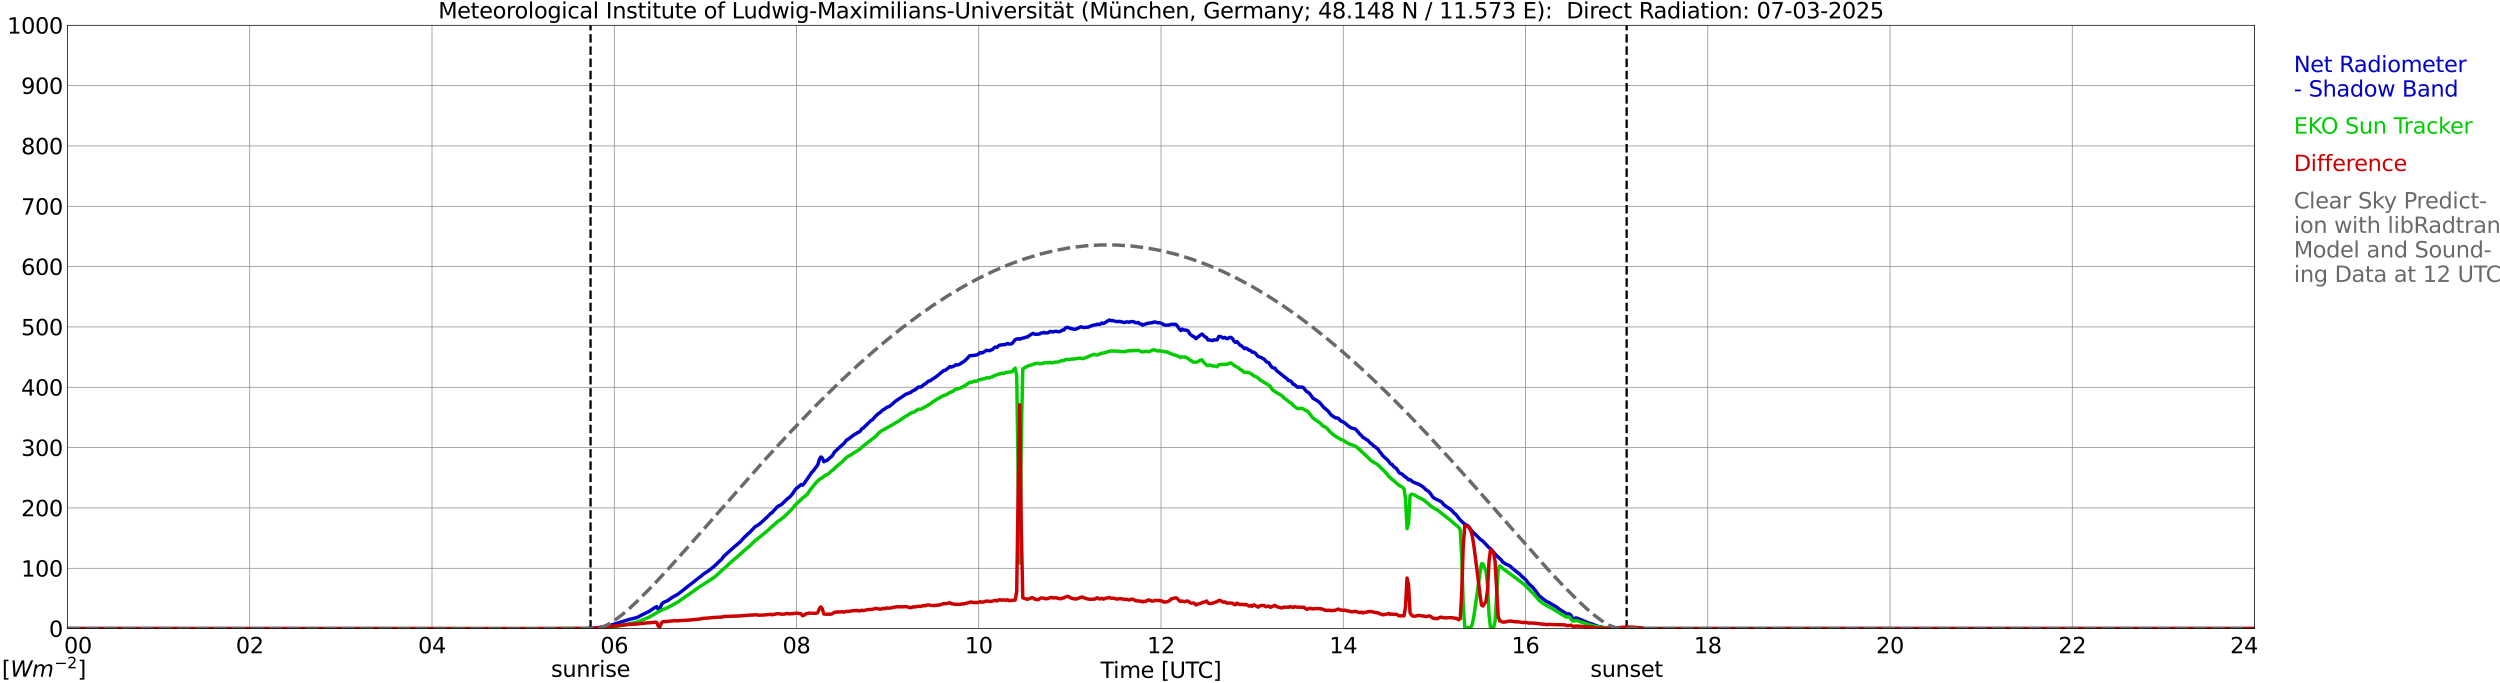 <?xml version="1.0" encoding="utf-8" standalone="no"?>
<!DOCTYPE svg PUBLIC "-//W3C//DTD SVG 1.1//EN"
  "http://www.w3.org/Graphics/SVG/1.1/DTD/svg11.dtd">
<svg xmlns:xlink="http://www.w3.org/1999/xlink" width="1085.4pt" height="296.64pt" viewBox="0 0 1085.4 296.64" xmlns="http://www.w3.org/2000/svg" version="1.1">
 <defs>
  <style type="text/css">*{stroke-linejoin: round; stroke-linecap: butt}</style>
 </defs>
 <g id="figure_1">
  <g id="patch_1">
   <path d="M 0 296.64 
L 1085.4 296.64 
L 1085.4 0 
L 0 0 
z
" style="fill: #ffffff"/>
  </g>
  <g id="axes_1">
   <g id="patch_2">
    <path d="M 29.306 272.909 
L 978.814 272.909 
L 978.814 10.976 
L 29.306 10.976 
z
" style="fill: #ffffff"/>
   </g>
   <g id="patch_3">
    <path d="M 978.814 272.909 
L 978.814 272.909 
L 978.814 10.976 
L 978.814 10.976 
z
" clip-path="url(#pf283c83b0b)" style="fill: #d3d3d3; opacity: 0.25; stroke: #d3d3d3; stroke-linejoin: miter"/>
   </g>
   <g id="matplotlib.axis_1">
    <g id="xtick_1">
     <g id="line2d_1">
      <path d="M 29.306 272.909 
L 29.306 10.976 
" clip-path="url(#pf283c83b0b)" style="fill: none; stroke: #808080; stroke-width: 0.3; stroke-linecap: square"/>
     </g>
     <g id="line2d_2"/>
     <g id="text_1">
      <!--    00 -->
      <g transform="translate(18.733 283.627) scale(0.095 -0.095)">
       <defs>
        <path id="DejaVuSans-20" transform="scale(0.016)"/>
        <path id="DejaVuSans-30" d="M 2034 4250 
Q 1547 4250 1301 3770 
Q 1056 3291 1056 2328 
Q 1056 1369 1301 889 
Q 1547 409 2034 409 
Q 2525 409 2770 889 
Q 3016 1369 3016 2328 
Q 3016 3291 2770 3770 
Q 2525 4250 2034 4250 
z
M 2034 4750 
Q 2819 4750 3233 4129 
Q 3647 3509 3647 2328 
Q 3647 1150 3233 529 
Q 2819 -91 2034 -91 
Q 1250 -91 836 529 
Q 422 1150 422 2328 
Q 422 3509 836 4129 
Q 1250 4750 2034 4750 
z
" transform="scale(0.016)"/>
       </defs>
       <use xlink:href="#DejaVuSans-20"/>
       <use xlink:href="#DejaVuSans-20" transform="translate(31.787 0)"/>
       <use xlink:href="#DejaVuSans-20" transform="translate(63.574 0)"/>
       <use xlink:href="#DejaVuSans-30" transform="translate(95.361 0)"/>
       <use xlink:href="#DejaVuSans-30" transform="translate(158.984 0)"/>
      </g>
     </g>
    </g>
    <g id="xtick_2">
     <g id="line2d_3">
      <path d="M 108.431 272.909 
L 108.431 10.976 
" clip-path="url(#pf283c83b0b)" style="fill: none; stroke: #808080; stroke-width: 0.3; stroke-linecap: square"/>
     </g>
     <g id="line2d_4"/>
     <g id="text_2">
      <!-- 02 -->
      <g transform="translate(102.387 283.627) scale(0.095 -0.095)">
       <defs>
        <path id="DejaVuSans-32" d="M 1228 531 
L 3431 531 
L 3431 0 
L 469 0 
L 469 531 
Q 828 903 1448 1529 
Q 2069 2156 2228 2338 
Q 2531 2678 2651 2914 
Q 2772 3150 2772 3378 
Q 2772 3750 2511 3984 
Q 2250 4219 1831 4219 
Q 1534 4219 1204 4116 
Q 875 4013 500 3803 
L 500 4441 
Q 881 4594 1212 4672 
Q 1544 4750 1819 4750 
Q 2544 4750 2975 4387 
Q 3406 4025 3406 3419 
Q 3406 3131 3298 2873 
Q 3191 2616 2906 2266 
Q 2828 2175 2409 1742 
Q 1991 1309 1228 531 
z
" transform="scale(0.016)"/>
       </defs>
       <use xlink:href="#DejaVuSans-30"/>
       <use xlink:href="#DejaVuSans-32" transform="translate(63.623 0)"/>
      </g>
     </g>
    </g>
    <g id="xtick_3">
     <g id="line2d_5">
      <path d="M 187.557 272.909 
L 187.557 10.976 
" clip-path="url(#pf283c83b0b)" style="fill: none; stroke: #808080; stroke-width: 0.3; stroke-linecap: square"/>
     </g>
     <g id="line2d_6"/>
     <g id="text_3">
      <!-- 04 -->
      <g transform="translate(181.513 283.627) scale(0.095 -0.095)">
       <defs>
        <path id="DejaVuSans-34" d="M 2419 4116 
L 825 1625 
L 2419 1625 
L 2419 4116 
z
M 2253 4666 
L 3047 4666 
L 3047 1625 
L 3713 1625 
L 3713 1100 
L 3047 1100 
L 3047 0 
L 2419 0 
L 2419 1100 
L 313 1100 
L 313 1709 
L 2253 4666 
z
" transform="scale(0.016)"/>
       </defs>
       <use xlink:href="#DejaVuSans-30"/>
       <use xlink:href="#DejaVuSans-34" transform="translate(63.623 0)"/>
      </g>
     </g>
    </g>
    <g id="xtick_4">
     <g id="line2d_7">
      <path d="M 266.683 272.909 
L 266.683 10.976 
" clip-path="url(#pf283c83b0b)" style="fill: none; stroke: #808080; stroke-width: 0.3; stroke-linecap: square"/>
     </g>
     <g id="line2d_8"/>
     <g id="text_4">
      <!-- 06 -->
      <g transform="translate(260.638 283.627) scale(0.095 -0.095)">
       <defs>
        <path id="DejaVuSans-36" d="M 2113 2584 
Q 1688 2584 1439 2293 
Q 1191 2003 1191 1497 
Q 1191 994 1439 701 
Q 1688 409 2113 409 
Q 2538 409 2786 701 
Q 3034 994 3034 1497 
Q 3034 2003 2786 2293 
Q 2538 2584 2113 2584 
z
M 3366 4563 
L 3366 3988 
Q 3128 4100 2886 4159 
Q 2644 4219 2406 4219 
Q 1781 4219 1451 3797 
Q 1122 3375 1075 2522 
Q 1259 2794 1537 2939 
Q 1816 3084 2150 3084 
Q 2853 3084 3261 2657 
Q 3669 2231 3669 1497 
Q 3669 778 3244 343 
Q 2819 -91 2113 -91 
Q 1303 -91 875 529 
Q 447 1150 447 2328 
Q 447 3434 972 4092 
Q 1497 4750 2381 4750 
Q 2619 4750 2861 4703 
Q 3103 4656 3366 4563 
z
" transform="scale(0.016)"/>
       </defs>
       <use xlink:href="#DejaVuSans-30"/>
       <use xlink:href="#DejaVuSans-36" transform="translate(63.623 0)"/>
      </g>
     </g>
    </g>
    <g id="xtick_5">
     <g id="line2d_9">
      <path d="M 345.808 272.909 
L 345.808 10.976 
" clip-path="url(#pf283c83b0b)" style="fill: none; stroke: #808080; stroke-width: 0.3; stroke-linecap: square"/>
     </g>
     <g id="line2d_10"/>
     <g id="text_5">
      <!-- 08 -->
      <g transform="translate(339.764 283.627) scale(0.095 -0.095)">
       <defs>
        <path id="DejaVuSans-38" d="M 2034 2216 
Q 1584 2216 1326 1975 
Q 1069 1734 1069 1313 
Q 1069 891 1326 650 
Q 1584 409 2034 409 
Q 2484 409 2743 651 
Q 3003 894 3003 1313 
Q 3003 1734 2745 1975 
Q 2488 2216 2034 2216 
z
M 1403 2484 
Q 997 2584 770 2862 
Q 544 3141 544 3541 
Q 544 4100 942 4425 
Q 1341 4750 2034 4750 
Q 2731 4750 3128 4425 
Q 3525 4100 3525 3541 
Q 3525 3141 3298 2862 
Q 3072 2584 2669 2484 
Q 3125 2378 3379 2068 
Q 3634 1759 3634 1313 
Q 3634 634 3220 271 
Q 2806 -91 2034 -91 
Q 1263 -91 848 271 
Q 434 634 434 1313 
Q 434 1759 690 2068 
Q 947 2378 1403 2484 
z
M 1172 3481 
Q 1172 3119 1398 2916 
Q 1625 2713 2034 2713 
Q 2441 2713 2670 2916 
Q 2900 3119 2900 3481 
Q 2900 3844 2670 4047 
Q 2441 4250 2034 4250 
Q 1625 4250 1398 4047 
Q 1172 3844 1172 3481 
z
" transform="scale(0.016)"/>
       </defs>
       <use xlink:href="#DejaVuSans-30"/>
       <use xlink:href="#DejaVuSans-38" transform="translate(63.623 0)"/>
      </g>
     </g>
    </g>
    <g id="xtick_6">
     <g id="line2d_11">
      <path d="M 424.934 272.909 
L 424.934 10.976 
" clip-path="url(#pf283c83b0b)" style="fill: none; stroke: #808080; stroke-width: 0.3; stroke-linecap: square"/>
     </g>
     <g id="line2d_12"/>
     <g id="text_6">
      <!-- 10 -->
      <g transform="translate(418.89 283.627) scale(0.095 -0.095)">
       <defs>
        <path id="DejaVuSans-31" d="M 794 531 
L 1825 531 
L 1825 4091 
L 703 3866 
L 703 4441 
L 1819 4666 
L 2450 4666 
L 2450 531 
L 3481 531 
L 3481 0 
L 794 0 
L 794 531 
z
" transform="scale(0.016)"/>
       </defs>
       <use xlink:href="#DejaVuSans-31"/>
       <use xlink:href="#DejaVuSans-30" transform="translate(63.623 0)"/>
      </g>
     </g>
    </g>
    <g id="xtick_7">
     <g id="line2d_13">
      <path d="M 504.06 272.909 
L 504.06 10.976 
" clip-path="url(#pf283c83b0b)" style="fill: none; stroke: #808080; stroke-width: 0.3; stroke-linecap: square"/>
     </g>
     <g id="line2d_14"/>
     <g id="text_7">
      <!-- 12 -->
      <g transform="translate(498.015 283.627) scale(0.095 -0.095)">
       <use xlink:href="#DejaVuSans-31"/>
       <use xlink:href="#DejaVuSans-32" transform="translate(63.623 0)"/>
      </g>
     </g>
    </g>
    <g id="xtick_8">
     <g id="line2d_15">
      <path d="M 583.185 272.909 
L 583.185 10.976 
" clip-path="url(#pf283c83b0b)" style="fill: none; stroke: #808080; stroke-width: 0.3; stroke-linecap: square"/>
     </g>
     <g id="line2d_16"/>
     <g id="text_8">
      <!-- 14 -->
      <g transform="translate(577.141 283.627) scale(0.095 -0.095)">
       <use xlink:href="#DejaVuSans-31"/>
       <use xlink:href="#DejaVuSans-34" transform="translate(63.623 0)"/>
      </g>
     </g>
    </g>
    <g id="xtick_9">
     <g id="line2d_17">
      <path d="M 662.311 272.909 
L 662.311 10.976 
" clip-path="url(#pf283c83b0b)" style="fill: none; stroke: #808080; stroke-width: 0.3; stroke-linecap: square"/>
     </g>
     <g id="line2d_18"/>
     <g id="text_9">
      <!-- 16 -->
      <g transform="translate(656.267 283.627) scale(0.095 -0.095)">
       <use xlink:href="#DejaVuSans-31"/>
       <use xlink:href="#DejaVuSans-36" transform="translate(63.623 0)"/>
      </g>
     </g>
    </g>
    <g id="xtick_10">
     <g id="line2d_19">
      <path d="M 741.437 272.909 
L 741.437 10.976 
" clip-path="url(#pf283c83b0b)" style="fill: none; stroke: #808080; stroke-width: 0.3; stroke-linecap: square"/>
     </g>
     <g id="line2d_20"/>
     <g id="text_10">
      <!-- 18 -->
      <g transform="translate(735.392 283.627) scale(0.095 -0.095)">
       <use xlink:href="#DejaVuSans-31"/>
       <use xlink:href="#DejaVuSans-38" transform="translate(63.623 0)"/>
      </g>
     </g>
    </g>
    <g id="xtick_11">
     <g id="line2d_21">
      <path d="M 820.562 272.909 
L 820.562 10.976 
" clip-path="url(#pf283c83b0b)" style="fill: none; stroke: #808080; stroke-width: 0.3; stroke-linecap: square"/>
     </g>
     <g id="line2d_22"/>
     <g id="text_11">
      <!-- 20 -->
      <g transform="translate(814.518 283.627) scale(0.095 -0.095)">
       <use xlink:href="#DejaVuSans-32"/>
       <use xlink:href="#DejaVuSans-30" transform="translate(63.623 0)"/>
      </g>
     </g>
    </g>
    <g id="xtick_12">
     <g id="line2d_23">
      <path d="M 899.688 272.909 
L 899.688 10.976 
" clip-path="url(#pf283c83b0b)" style="fill: none; stroke: #808080; stroke-width: 0.3; stroke-linecap: square"/>
     </g>
     <g id="line2d_24"/>
     <g id="text_12">
      <!-- 22 -->
      <g transform="translate(893.644 283.627) scale(0.095 -0.095)">
       <use xlink:href="#DejaVuSans-32"/>
       <use xlink:href="#DejaVuSans-32" transform="translate(63.623 0)"/>
      </g>
     </g>
    </g>
    <g id="xtick_13">
     <g id="line2d_25">
      <path d="M 978.814 272.909 
L 978.814 10.976 
" clip-path="url(#pf283c83b0b)" style="fill: none; stroke: #808080; stroke-width: 0.3; stroke-linecap: square"/>
     </g>
     <g id="line2d_26"/>
     <g id="text_13">
      <!-- 24    -->
      <g transform="translate(968.241 283.627) scale(0.095 -0.095)">
       <use xlink:href="#DejaVuSans-32"/>
       <use xlink:href="#DejaVuSans-34" transform="translate(63.623 0)"/>
       <use xlink:href="#DejaVuSans-20" transform="translate(127.246 0)"/>
       <use xlink:href="#DejaVuSans-20" transform="translate(159.033 0)"/>
       <use xlink:href="#DejaVuSans-20" transform="translate(190.82 0)"/>
      </g>
     </g>
    </g>
    <g id="text_14">
     <!-- Time [UTC] -->
     <g transform="translate(477.806 294.322) scale(0.095 -0.095)">
      <defs>
       <path id="DejaVuSans-54" d="M -19 4666 
L 3928 4666 
L 3928 4134 
L 2272 4134 
L 2272 0 
L 1638 0 
L 1638 4134 
L -19 4134 
L -19 4666 
z
" transform="scale(0.016)"/>
       <path id="DejaVuSans-69" d="M 603 3500 
L 1178 3500 
L 1178 0 
L 603 0 
L 603 3500 
z
M 603 4863 
L 1178 4863 
L 1178 4134 
L 603 4134 
L 603 4863 
z
" transform="scale(0.016)"/>
       <path id="DejaVuSans-6d" d="M 3328 2828 
Q 3544 3216 3844 3400 
Q 4144 3584 4550 3584 
Q 5097 3584 5394 3201 
Q 5691 2819 5691 2113 
L 5691 0 
L 5113 0 
L 5113 2094 
Q 5113 2597 4934 2840 
Q 4756 3084 4391 3084 
Q 3944 3084 3684 2787 
Q 3425 2491 3425 1978 
L 3425 0 
L 2847 0 
L 2847 2094 
Q 2847 2600 2669 2842 
Q 2491 3084 2119 3084 
Q 1678 3084 1418 2786 
Q 1159 2488 1159 1978 
L 1159 0 
L 581 0 
L 581 3500 
L 1159 3500 
L 1159 2956 
Q 1356 3278 1631 3431 
Q 1906 3584 2284 3584 
Q 2666 3584 2933 3390 
Q 3200 3197 3328 2828 
z
" transform="scale(0.016)"/>
       <path id="DejaVuSans-65" d="M 3597 1894 
L 3597 1613 
L 953 1613 
Q 991 1019 1311 708 
Q 1631 397 2203 397 
Q 2534 397 2845 478 
Q 3156 559 3463 722 
L 3463 178 
Q 3153 47 2828 -22 
Q 2503 -91 2169 -91 
Q 1331 -91 842 396 
Q 353 884 353 1716 
Q 353 2575 817 3079 
Q 1281 3584 2069 3584 
Q 2775 3584 3186 3129 
Q 3597 2675 3597 1894 
z
M 3022 2063 
Q 3016 2534 2758 2815 
Q 2500 3097 2075 3097 
Q 1594 3097 1305 2825 
Q 1016 2553 972 2059 
L 3022 2063 
z
" transform="scale(0.016)"/>
       <path id="DejaVuSans-5b" d="M 550 4863 
L 1875 4863 
L 1875 4416 
L 1125 4416 
L 1125 -397 
L 1875 -397 
L 1875 -844 
L 550 -844 
L 550 4863 
z
" transform="scale(0.016)"/>
       <path id="DejaVuSans-55" d="M 556 4666 
L 1191 4666 
L 1191 1831 
Q 1191 1081 1462 751 
Q 1734 422 2344 422 
Q 2950 422 3222 751 
Q 3494 1081 3494 1831 
L 3494 4666 
L 4128 4666 
L 4128 1753 
Q 4128 841 3676 375 
Q 3225 -91 2344 -91 
Q 1459 -91 1007 375 
Q 556 841 556 1753 
L 556 4666 
z
" transform="scale(0.016)"/>
       <path id="DejaVuSans-43" d="M 4122 4306 
L 4122 3641 
Q 3803 3938 3442 4084 
Q 3081 4231 2675 4231 
Q 1875 4231 1450 3742 
Q 1025 3253 1025 2328 
Q 1025 1406 1450 917 
Q 1875 428 2675 428 
Q 3081 428 3442 575 
Q 3803 722 4122 1019 
L 4122 359 
Q 3791 134 3420 21 
Q 3050 -91 2638 -91 
Q 1578 -91 968 557 
Q 359 1206 359 2328 
Q 359 3453 968 4101 
Q 1578 4750 2638 4750 
Q 3056 4750 3426 4639 
Q 3797 4528 4122 4306 
z
" transform="scale(0.016)"/>
       <path id="DejaVuSans-5d" d="M 1947 4863 
L 1947 -844 
L 622 -844 
L 622 -397 
L 1369 -397 
L 1369 4416 
L 622 4416 
L 622 4863 
L 1947 4863 
z
" transform="scale(0.016)"/>
      </defs>
      <use xlink:href="#DejaVuSans-54"/>
      <use xlink:href="#DejaVuSans-69" transform="translate(57.959 0)"/>
      <use xlink:href="#DejaVuSans-6d" transform="translate(85.742 0)"/>
      <use xlink:href="#DejaVuSans-65" transform="translate(183.154 0)"/>
      <use xlink:href="#DejaVuSans-20" transform="translate(244.678 0)"/>
      <use xlink:href="#DejaVuSans-5b" transform="translate(276.465 0)"/>
      <use xlink:href="#DejaVuSans-55" transform="translate(315.479 0)"/>
      <use xlink:href="#DejaVuSans-54" transform="translate(388.672 0)"/>
      <use xlink:href="#DejaVuSans-43" transform="translate(443.881 0)"/>
      <use xlink:href="#DejaVuSans-5d" transform="translate(513.705 0)"/>
     </g>
    </g>
   </g>
   <g id="matplotlib.axis_2">
    <g id="ytick_1">
     <g id="line2d_27">
      <path d="M 29.306 272.909 
L 978.814 272.909 
" clip-path="url(#pf283c83b0b)" style="fill: none; stroke: #808080; stroke-width: 0.3; stroke-linecap: square"/>
     </g>
     <g id="line2d_28"/>
     <g id="text_15">
      <!-- 0 -->
      <g transform="translate(21.261 276.518) scale(0.095 -0.095)">
       <use xlink:href="#DejaVuSans-30"/>
      </g>
     </g>
    </g>
    <g id="ytick_2">
     <g id="line2d_29">
      <path d="M 29.306 246.715 
L 978.814 246.715 
" clip-path="url(#pf283c83b0b)" style="fill: none; stroke: #808080; stroke-width: 0.3; stroke-linecap: square"/>
     </g>
     <g id="line2d_30"/>
     <g id="text_16">
      <!-- 100 -->
      <g transform="translate(9.173 250.325) scale(0.095 -0.095)">
       <use xlink:href="#DejaVuSans-31"/>
       <use xlink:href="#DejaVuSans-30" transform="translate(63.623 0)"/>
       <use xlink:href="#DejaVuSans-30" transform="translate(127.246 0)"/>
      </g>
     </g>
    </g>
    <g id="ytick_3">
     <g id="line2d_31">
      <path d="M 29.306 220.522 
L 978.814 220.522 
" clip-path="url(#pf283c83b0b)" style="fill: none; stroke: #808080; stroke-width: 0.3; stroke-linecap: square"/>
     </g>
     <g id="line2d_32"/>
     <g id="text_17">
      <!-- 200 -->
      <g transform="translate(9.173 224.131) scale(0.095 -0.095)">
       <use xlink:href="#DejaVuSans-32"/>
       <use xlink:href="#DejaVuSans-30" transform="translate(63.623 0)"/>
       <use xlink:href="#DejaVuSans-30" transform="translate(127.246 0)"/>
      </g>
     </g>
    </g>
    <g id="ytick_4">
     <g id="line2d_33">
      <path d="M 29.306 194.329 
L 978.814 194.329 
" clip-path="url(#pf283c83b0b)" style="fill: none; stroke: #808080; stroke-width: 0.3; stroke-linecap: square"/>
     </g>
     <g id="line2d_34"/>
     <g id="text_18">
      <!-- 300 -->
      <g transform="translate(9.173 197.938) scale(0.095 -0.095)">
       <defs>
        <path id="DejaVuSans-33" d="M 2597 2516 
Q 3050 2419 3304 2112 
Q 3559 1806 3559 1356 
Q 3559 666 3084 287 
Q 2609 -91 1734 -91 
Q 1441 -91 1130 -33 
Q 819 25 488 141 
L 488 750 
Q 750 597 1062 519 
Q 1375 441 1716 441 
Q 2309 441 2620 675 
Q 2931 909 2931 1356 
Q 2931 1769 2642 2001 
Q 2353 2234 1838 2234 
L 1294 2234 
L 1294 2753 
L 1863 2753 
Q 2328 2753 2575 2939 
Q 2822 3125 2822 3475 
Q 2822 3834 2567 4026 
Q 2313 4219 1838 4219 
Q 1578 4219 1281 4162 
Q 984 4106 628 3988 
L 628 4550 
Q 988 4650 1302 4700 
Q 1616 4750 1894 4750 
Q 2613 4750 3031 4423 
Q 3450 4097 3450 3541 
Q 3450 3153 3228 2886 
Q 3006 2619 2597 2516 
z
" transform="scale(0.016)"/>
       </defs>
       <use xlink:href="#DejaVuSans-33"/>
       <use xlink:href="#DejaVuSans-30" transform="translate(63.623 0)"/>
       <use xlink:href="#DejaVuSans-30" transform="translate(127.246 0)"/>
      </g>
     </g>
    </g>
    <g id="ytick_5">
     <g id="line2d_35">
      <path d="M 29.306 168.136 
L 978.814 168.136 
" clip-path="url(#pf283c83b0b)" style="fill: none; stroke: #808080; stroke-width: 0.3; stroke-linecap: square"/>
     </g>
     <g id="line2d_36"/>
     <g id="text_19">
      <!-- 400 -->
      <g transform="translate(9.173 171.745) scale(0.095 -0.095)">
       <use xlink:href="#DejaVuSans-34"/>
       <use xlink:href="#DejaVuSans-30" transform="translate(63.623 0)"/>
       <use xlink:href="#DejaVuSans-30" transform="translate(127.246 0)"/>
      </g>
     </g>
    </g>
    <g id="ytick_6">
     <g id="line2d_37">
      <path d="M 29.306 141.942 
L 978.814 141.942 
" clip-path="url(#pf283c83b0b)" style="fill: none; stroke: #808080; stroke-width: 0.3; stroke-linecap: square"/>
     </g>
     <g id="line2d_38"/>
     <g id="text_20">
      <!-- 500 -->
      <g transform="translate(9.173 145.551) scale(0.095 -0.095)">
       <defs>
        <path id="DejaVuSans-35" d="M 691 4666 
L 3169 4666 
L 3169 4134 
L 1269 4134 
L 1269 2991 
Q 1406 3038 1543 3061 
Q 1681 3084 1819 3084 
Q 2600 3084 3056 2656 
Q 3513 2228 3513 1497 
Q 3513 744 3044 326 
Q 2575 -91 1722 -91 
Q 1428 -91 1123 -41 
Q 819 9 494 109 
L 494 744 
Q 775 591 1075 516 
Q 1375 441 1709 441 
Q 2250 441 2565 725 
Q 2881 1009 2881 1497 
Q 2881 1984 2565 2268 
Q 2250 2553 1709 2553 
Q 1456 2553 1204 2497 
Q 953 2441 691 2322 
L 691 4666 
z
" transform="scale(0.016)"/>
       </defs>
       <use xlink:href="#DejaVuSans-35"/>
       <use xlink:href="#DejaVuSans-30" transform="translate(63.623 0)"/>
       <use xlink:href="#DejaVuSans-30" transform="translate(127.246 0)"/>
      </g>
     </g>
    </g>
    <g id="ytick_7">
     <g id="line2d_39">
      <path d="M 29.306 115.749 
L 978.814 115.749 
" clip-path="url(#pf283c83b0b)" style="fill: none; stroke: #808080; stroke-width: 0.3; stroke-linecap: square"/>
     </g>
     <g id="line2d_40"/>
     <g id="text_21">
      <!-- 600 -->
      <g transform="translate(9.173 119.358) scale(0.095 -0.095)">
       <use xlink:href="#DejaVuSans-36"/>
       <use xlink:href="#DejaVuSans-30" transform="translate(63.623 0)"/>
       <use xlink:href="#DejaVuSans-30" transform="translate(127.246 0)"/>
      </g>
     </g>
    </g>
    <g id="ytick_8">
     <g id="line2d_41">
      <path d="M 29.306 89.556 
L 978.814 89.556 
" clip-path="url(#pf283c83b0b)" style="fill: none; stroke: #808080; stroke-width: 0.3; stroke-linecap: square"/>
     </g>
     <g id="line2d_42"/>
     <g id="text_22">
      <!-- 700 -->
      <g transform="translate(9.173 93.165) scale(0.095 -0.095)">
       <defs>
        <path id="DejaVuSans-37" d="M 525 4666 
L 3525 4666 
L 3525 4397 
L 1831 0 
L 1172 0 
L 2766 4134 
L 525 4134 
L 525 4666 
z
" transform="scale(0.016)"/>
       </defs>
       <use xlink:href="#DejaVuSans-37"/>
       <use xlink:href="#DejaVuSans-30" transform="translate(63.623 0)"/>
       <use xlink:href="#DejaVuSans-30" transform="translate(127.246 0)"/>
      </g>
     </g>
    </g>
    <g id="ytick_9">
     <g id="line2d_43">
      <path d="M 29.306 63.362 
L 978.814 63.362 
" clip-path="url(#pf283c83b0b)" style="fill: none; stroke: #808080; stroke-width: 0.3; stroke-linecap: square"/>
     </g>
     <g id="line2d_44"/>
     <g id="text_23">
      <!-- 800 -->
      <g transform="translate(9.173 66.972) scale(0.095 -0.095)">
       <use xlink:href="#DejaVuSans-38"/>
       <use xlink:href="#DejaVuSans-30" transform="translate(63.623 0)"/>
       <use xlink:href="#DejaVuSans-30" transform="translate(127.246 0)"/>
      </g>
     </g>
    </g>
    <g id="ytick_10">
     <g id="line2d_45">
      <path d="M 29.306 37.169 
L 978.814 37.169 
" clip-path="url(#pf283c83b0b)" style="fill: none; stroke: #808080; stroke-width: 0.3; stroke-linecap: square"/>
     </g>
     <g id="line2d_46"/>
     <g id="text_24">
      <!-- 900 -->
      <g transform="translate(9.173 40.778) scale(0.095 -0.095)">
       <defs>
        <path id="DejaVuSans-39" d="M 703 97 
L 703 672 
Q 941 559 1184 500 
Q 1428 441 1663 441 
Q 2288 441 2617 861 
Q 2947 1281 2994 2138 
Q 2813 1869 2534 1725 
Q 2256 1581 1919 1581 
Q 1219 1581 811 2004 
Q 403 2428 403 3163 
Q 403 3881 828 4315 
Q 1253 4750 1959 4750 
Q 2769 4750 3195 4129 
Q 3622 3509 3622 2328 
Q 3622 1225 3098 567 
Q 2575 -91 1691 -91 
Q 1453 -91 1209 -44 
Q 966 3 703 97 
z
M 1959 2075 
Q 2384 2075 2632 2365 
Q 2881 2656 2881 3163 
Q 2881 3666 2632 3958 
Q 2384 4250 1959 4250 
Q 1534 4250 1286 3958 
Q 1038 3666 1038 3163 
Q 1038 2656 1286 2365 
Q 1534 2075 1959 2075 
z
" transform="scale(0.016)"/>
       </defs>
       <use xlink:href="#DejaVuSans-39"/>
       <use xlink:href="#DejaVuSans-30" transform="translate(63.623 0)"/>
       <use xlink:href="#DejaVuSans-30" transform="translate(127.246 0)"/>
      </g>
     </g>
    </g>
    <g id="ytick_11">
     <g id="line2d_47">
      <path d="M 29.306 10.976 
L 978.814 10.976 
" clip-path="url(#pf283c83b0b)" style="fill: none; stroke: #808080; stroke-width: 0.3; stroke-linecap: square"/>
     </g>
     <g id="line2d_48"/>
     <g id="text_25">
      <!-- 1000 -->
      <g transform="translate(3.128 14.585) scale(0.095 -0.095)">
       <use xlink:href="#DejaVuSans-31"/>
       <use xlink:href="#DejaVuSans-30" transform="translate(63.623 0)"/>
       <use xlink:href="#DejaVuSans-30" transform="translate(127.246 0)"/>
       <use xlink:href="#DejaVuSans-30" transform="translate(190.869 0)"/>
      </g>
     </g>
    </g>
   </g>
   <g id="line2d_49">
    <path d="M 256.396 272.909 
L 256.396 10.976 
" clip-path="url(#pf283c83b0b)" style="fill: none; stroke-dasharray: 3.7,1.6; stroke-dashoffset: 0; stroke: #000000"/>
   </g>
   <g id="line2d_50">
    <path d="M 706.226 272.909 
L 706.226 10.976 
" clip-path="url(#pf283c83b0b)" style="fill: none; stroke-dasharray: 3.7,1.6; stroke-dashoffset: 0; stroke: #000000"/>
   </g>
   <g id="line2d_51">
    <path d="M 29.306 272.909 
L 248.88 272.98 
L 250.198 273.019 
L 254.155 272.904 
L 254.814 272.914 
L 255.473 272.801 
L 256.792 272.843 
L 262.067 272.194 
L 262.726 271.982 
L 264.045 271.767 
L 268.002 270.604 
L 272.617 269.1 
L 276.573 268.1 
L 279.211 266.717 
L 281.849 265.436 
L 283.827 264.095 
L 284.486 263.668 
L 285.145 263.382 
L 285.805 264.626 
L 286.464 264.503 
L 287.124 262.578 
L 287.783 261.706 
L 289.102 261.085 
L 289.761 260.834 
L 291.739 259.443 
L 293.058 258.678 
L 294.377 257.95 
L 298.992 254.314 
L 300.311 253.28 
L 300.971 252.824 
L 302.289 251.726 
L 304.267 250.236 
L 305.586 249.141 
L 307.564 247.839 
L 310.202 245.752 
L 313.499 242.564 
L 314.158 241.603 
L 315.477 240.406 
L 317.455 238.609 
L 320.093 236.309 
L 321.411 235.204 
L 323.39 233.003 
L 324.049 232.485 
L 324.708 231.783 
L 325.368 231.269 
L 328.005 228.54 
L 328.665 228.247 
L 329.983 227.314 
L 332.621 224.881 
L 333.94 223.634 
L 334.599 222.921 
L 335.258 222.547 
L 335.918 221.706 
L 336.577 221.08 
L 337.236 220.218 
L 337.896 219.749 
L 339.215 219.1 
L 341.193 217.196 
L 341.852 216.475 
L 342.512 216.13 
L 343.83 214.72 
L 345.149 212.774 
L 345.808 212.004 
L 346.468 211.548 
L 347.787 210.38 
L 348.446 210.658 
L 349.105 209.93 
L 352.402 205.131 
L 353.062 204.46 
L 355.04 201.807 
L 355.699 199.578 
L 356.359 198.394 
L 357.018 198.847 
L 357.677 200.476 
L 358.337 200.102 
L 358.996 199.929 
L 360.974 198.195 
L 361.634 197.428 
L 362.293 196.265 
L 365.59 193.187 
L 366.249 192.739 
L 367.568 191.008 
L 368.227 190.714 
L 370.865 188.708 
L 371.524 188.38 
L 372.184 187.896 
L 372.843 187.621 
L 373.502 187.144 
L 374.162 186.154 
L 374.821 185.806 
L 376.799 183.88 
L 378.118 182.594 
L 378.777 182.209 
L 380.096 180.761 
L 381.415 179.514 
L 382.074 179.108 
L 383.393 177.911 
L 384.053 177.659 
L 384.712 176.999 
L 385.371 176.693 
L 386.031 176.523 
L 387.349 175.488 
L 388.668 174.273 
L 392.624 171.606 
L 393.284 171.119 
L 393.943 170.959 
L 394.603 170.613 
L 395.262 170.522 
L 395.921 169.872 
L 397.24 169.244 
L 397.899 168.798 
L 398.559 168.088 
L 399.218 167.997 
L 399.878 168.026 
L 401.196 166.873 
L 401.856 166.637 
L 402.515 165.948 
L 403.175 165.432 
L 403.834 165.341 
L 405.153 164.406 
L 406.471 163.544 
L 409.768 160.841 
L 410.428 160.739 
L 411.746 159.764 
L 412.406 159.149 
L 413.065 159.379 
L 414.384 158.811 
L 415.043 158.355 
L 415.703 158.486 
L 417.022 157.912 
L 417.681 157.404 
L 418.34 157.087 
L 419.659 155.893 
L 420.978 154.463 
L 422.297 154.353 
L 424.275 154.067 
L 425.593 153.064 
L 426.253 153.279 
L 426.912 153.004 
L 428.231 152.092 
L 429.55 152.262 
L 430.869 151.736 
L 431.528 151.047 
L 432.187 150.68 
L 432.847 150.803 
L 433.506 150.143 
L 434.165 149.819 
L 435.484 149.648 
L 436.144 149.685 
L 437.462 149.13 
L 438.122 149.381 
L 438.781 149.342 
L 439.44 149.138 
L 440.759 147.427 
L 442.078 147.019 
L 442.737 147.252 
L 444.056 146.767 
L 444.716 146.694 
L 445.375 146.379 
L 446.034 146.311 
L 448.012 144.962 
L 448.672 144.768 
L 449.331 145.154 
L 451.309 145.033 
L 451.969 144.577 
L 452.628 144.556 
L 453.287 144.302 
L 453.947 144.596 
L 455.266 144.402 
L 455.925 143.886 
L 457.244 144.15 
L 457.903 143.854 
L 458.563 143.846 
L 459.222 144.017 
L 459.881 144.009 
L 460.541 143.794 
L 461.2 143.328 
L 461.859 143.307 
L 462.519 142.427 
L 463.178 142.123 
L 463.838 142.183 
L 464.497 142.576 
L 466.475 142.943 
L 467.134 142.862 
L 468.453 142.275 
L 469.113 141.89 
L 469.772 141.971 
L 470.431 142.243 
L 471.75 142.063 
L 472.409 142.071 
L 473.728 141.486 
L 475.047 141.091 
L 475.706 141.052 
L 476.366 140.735 
L 477.025 140.858 
L 477.685 140.756 
L 478.344 140.179 
L 479.003 140.475 
L 479.663 140.14 
L 480.981 139.31 
L 481.641 138.938 
L 482.3 139.221 
L 482.96 139.168 
L 484.938 139.666 
L 485.597 139.535 
L 486.256 139.574 
L 488.235 140.054 
L 488.894 139.781 
L 489.553 139.781 
L 490.213 139.912 
L 490.872 139.666 
L 492.191 139.629 
L 492.85 140.103 
L 493.51 140.166 
L 494.169 139.993 
L 494.828 140.614 
L 495.488 140.695 
L 496.147 141.19 
L 496.807 140.808 
L 497.466 140.695 
L 498.125 140.352 
L 498.785 140.331 
L 499.444 140.161 
L 500.103 140.19 
L 500.763 139.897 
L 501.422 139.766 
L 502.741 140.161 
L 503.4 140.111 
L 504.719 140.578 
L 505.379 141.125 
L 507.357 141.175 
L 508.675 140.761 
L 509.335 140.874 
L 509.994 140.732 
L 510.654 140.965 
L 511.313 141.725 
L 511.972 142.78 
L 512.632 143.488 
L 513.291 142.862 
L 513.95 143.307 
L 514.61 143.275 
L 515.269 143.406 
L 515.929 143.791 
L 516.588 145.017 
L 517.907 146.026 
L 518.566 146.28 
L 519.226 147.008 
L 521.204 145.431 
L 521.863 145.046 
L 523.182 146.275 
L 523.841 146.529 
L 524.501 147.642 
L 525.16 147.59 
L 526.479 147.886 
L 527.138 147.5 
L 527.797 147.616 
L 528.457 147.521 
L 529.116 146.125 
L 529.776 146.044 
L 531.094 146.772 
L 531.754 146.508 
L 532.413 146.924 
L 533.073 147.016 
L 533.732 146.531 
L 534.391 146.471 
L 535.051 146.914 
L 535.71 148.071 
L 536.369 148.669 
L 537.029 148.326 
L 537.688 148.993 
L 538.348 149.871 
L 539.007 150.138 
L 540.326 151.403 
L 540.985 151.123 
L 541.644 151.526 
L 542.304 152.063 
L 542.963 152.176 
L 543.623 152.883 
L 544.282 152.917 
L 544.941 153.289 
L 546.26 154.811 
L 547.579 155.207 
L 548.238 155.694 
L 548.898 155.935 
L 549.557 156.846 
L 550.216 157.294 
L 550.876 157.457 
L 551.535 158.601 
L 552.195 159.403 
L 552.854 159.767 
L 553.513 159.809 
L 554.173 160.841 
L 557.47 163.473 
L 558.788 164.445 
L 559.448 165.267 
L 560.107 165.275 
L 560.766 165.783 
L 561.426 166.836 
L 562.085 167.009 
L 562.745 167.667 
L 563.404 168.157 
L 564.063 167.994 
L 564.723 168.115 
L 565.382 168.062 
L 566.042 168.418 
L 566.701 169.359 
L 567.36 170.029 
L 568.02 170.393 
L 568.679 170.972 
L 569.998 172.908 
L 571.317 173.639 
L 572.635 174.49 
L 573.295 175.15 
L 574.613 176.782 
L 576.592 178.445 
L 577.91 180.166 
L 579.889 181.465 
L 580.548 181.437 
L 581.207 181.719 
L 581.867 182.602 
L 582.526 182.854 
L 583.845 183.624 
L 585.164 184.768 
L 586.482 185.722 
L 588.46 186.259 
L 589.779 187.718 
L 590.439 188.579 
L 591.098 189.059 
L 591.757 189.981 
L 592.417 190.203 
L 593.076 190.782 
L 593.736 191.055 
L 595.054 192.482 
L 595.714 192.878 
L 596.373 193.619 
L 597.032 194.001 
L 598.351 195.068 
L 599.011 196.183 
L 599.67 196.862 
L 600.329 197.844 
L 602.307 199.609 
L 602.967 200.327 
L 603.626 201.302 
L 604.286 201.543 
L 604.945 202.478 
L 606.264 203.4 
L 607.582 205.367 
L 608.901 205.925 
L 609.561 206.663 
L 610.879 207.567 
L 611.539 208.316 
L 612.198 208.269 
L 613.517 209.288 
L 616.154 210.336 
L 618.133 211.593 
L 618.792 212.334 
L 619.451 212.882 
L 620.111 213.248 
L 620.77 213.927 
L 622.089 215.792 
L 622.748 216.368 
L 625.386 217.638 
L 626.045 218.084 
L 626.705 218.995 
L 628.023 219.988 
L 628.683 220.478 
L 629.342 220.81 
L 630.661 221.986 
L 631.32 222.796 
L 631.98 223.254 
L 633.958 225.737 
L 635.936 227.594 
L 637.255 228.265 
L 637.914 228.891 
L 638.573 229.996 
L 639.892 231.487 
L 640.552 231.992 
L 642.53 234.02 
L 643.848 235.004 
L 646.486 237.773 
L 647.145 238.218 
L 649.783 241.262 
L 651.761 243.085 
L 652.42 243.968 
L 653.739 244.9 
L 654.399 245.115 
L 655.717 245.846 
L 657.036 247.082 
L 659.014 248.664 
L 659.674 249.144 
L 660.992 250.461 
L 662.311 251.566 
L 663.63 253.311 
L 665.608 255.176 
L 666.927 256.831 
L 668.246 258.696 
L 671.542 261.232 
L 672.202 261.428 
L 674.18 262.604 
L 676.158 263.773 
L 676.817 264.383 
L 679.455 266.046 
L 680.114 266.625 
L 680.774 266.476 
L 681.433 266.596 
L 682.092 267.196 
L 682.752 268.584 
L 683.411 268.647 
L 684.071 268.283 
L 684.73 268.372 
L 690.005 270.58 
L 690.664 270.714 
L 693.961 272.005 
L 695.28 272.23 
L 696.599 272.597 
L 697.918 272.812 
L 703.193 273.357 
L 705.83 273.543 
L 706.49 273.482 
L 707.149 273.545 
L 707.808 273.475 
L 708.468 273.545 
L 713.083 273.171 
L 713.743 272.909 
L 978.154 272.909 
L 978.154 272.909 
" clip-path="url(#pf283c83b0b)" style="fill: none; stroke: #0000cc; stroke-width: 1.5; stroke-linecap: square"/>
   </g>
   <g id="line2d_52">
    <path d="M 28.646 272.953 
L 79.419 272.936 
L 92.606 272.938 
L 142.06 272.927 
L 164.479 272.923 
L 211.295 272.914 
L 260.089 272.887 
L 264.045 272.602 
L 267.342 272.047 
L 275.914 270.25 
L 277.233 269.86 
L 281.849 267.938 
L 283.827 266.804 
L 285.805 265.65 
L 287.124 264.914 
L 289.761 263.891 
L 294.377 261.328 
L 303.608 254.842 
L 310.202 250.601 
L 316.796 244.58 
L 322.73 239.399 
L 324.708 237.661 
L 325.368 237.165 
L 328.005 234.553 
L 328.665 234.142 
L 333.28 230.35 
L 334.599 229.111 
L 337.896 226.216 
L 338.555 225.867 
L 340.533 224.267 
L 343.83 221.071 
L 345.149 219.397 
L 348.446 216.228 
L 350.424 214.71 
L 351.743 212.707 
L 354.38 209.425 
L 355.699 208.175 
L 357.018 207.388 
L 358.337 206.316 
L 358.996 206.123 
L 359.655 205.701 
L 360.974 204.529 
L 361.634 204.042 
L 362.952 202.736 
L 365.59 200.542 
L 367.568 198.505 
L 369.546 197.42 
L 370.865 196.527 
L 372.184 195.774 
L 373.502 194.871 
L 374.162 194.134 
L 379.437 190.026 
L 380.096 189.556 
L 381.415 188.057 
L 382.734 187.046 
L 388.009 184.111 
L 388.668 183.638 
L 389.987 182.946 
L 393.284 180.667 
L 393.943 180.384 
L 394.603 179.871 
L 395.921 179.123 
L 396.581 179.033 
L 398.559 177.776 
L 399.218 177.629 
L 399.878 177.645 
L 402.515 176.199 
L 403.175 175.727 
L 403.834 175.406 
L 405.153 174.347 
L 407.131 173.137 
L 409.768 171.662 
L 410.428 171.575 
L 412.406 170.411 
L 413.725 169.877 
L 415.043 168.863 
L 415.703 168.869 
L 416.362 168.74 
L 418.34 167.785 
L 419.659 166.941 
L 420.978 165.989 
L 421.637 165.995 
L 422.297 165.8 
L 422.956 165.48 
L 423.615 165.537 
L 424.275 165.37 
L 424.934 164.967 
L 425.593 164.772 
L 426.912 164.546 
L 427.572 164.365 
L 428.231 164.048 
L 429.55 164.064 
L 430.209 163.715 
L 430.869 163.616 
L 431.528 163.142 
L 434.825 162.05 
L 436.144 162.037 
L 436.803 161.662 
L 437.462 161.663 
L 438.122 161.495 
L 438.781 161.511 
L 439.44 161.361 
L 440.1 160.499 
L 440.759 159.837 
L 441.419 163.198 
L 442.078 209.286 
L 442.737 244.425 
L 443.397 190.587 
L 444.056 160.153 
L 446.034 158.993 
L 448.012 158.364 
L 448.672 158.065 
L 449.991 157.772 
L 450.65 157.729 
L 451.309 157.965 
L 452.628 157.808 
L 453.287 157.476 
L 454.606 157.521 
L 455.266 157.495 
L 455.925 157.356 
L 456.584 157.586 
L 457.903 157.244 
L 459.222 157.182 
L 459.881 157.038 
L 460.541 156.71 
L 461.2 156.559 
L 461.859 156.59 
L 462.519 156.142 
L 463.178 156.031 
L 463.838 156.151 
L 465.156 155.897 
L 465.816 155.91 
L 468.453 155.519 
L 469.113 155.507 
L 469.772 155.691 
L 470.431 155.639 
L 474.388 154.028 
L 475.047 153.824 
L 475.706 154.118 
L 476.366 154.12 
L 478.344 153.343 
L 479.663 153.183 
L 481.641 152.467 
L 482.96 152.394 
L 484.938 152.462 
L 485.597 152.455 
L 486.256 152.593 
L 487.575 152.668 
L 488.235 152.721 
L 489.553 152.325 
L 493.51 152.184 
L 494.169 152.075 
L 495.488 152.659 
L 496.147 152.768 
L 496.807 152.678 
L 497.466 152.474 
L 498.785 152.742 
L 500.103 152.098 
L 500.763 151.888 
L 501.422 151.968 
L 502.082 152.262 
L 502.741 152.384 
L 503.4 152.313 
L 506.697 152.816 
L 508.016 153.375 
L 508.675 153.701 
L 511.313 154.595 
L 511.972 154.843 
L 512.632 155.28 
L 513.291 154.844 
L 513.95 155.053 
L 514.61 154.972 
L 515.269 155.404 
L 515.929 155.652 
L 516.588 156.353 
L 517.247 156.559 
L 517.907 157.167 
L 519.226 157.264 
L 519.885 157.101 
L 521.204 156.333 
L 521.863 156.239 
L 522.522 157.245 
L 523.841 158.505 
L 524.501 158.783 
L 525.16 158.407 
L 526.479 158.929 
L 527.138 158.819 
L 527.797 159.085 
L 528.457 159.205 
L 529.116 158.349 
L 530.435 158.234 
L 533.073 158.061 
L 533.732 157.66 
L 534.391 157.596 
L 535.051 157.977 
L 535.71 158.626 
L 537.029 159.359 
L 537.688 159.661 
L 538.348 160.309 
L 539.007 160.663 
L 540.326 161.712 
L 541.644 161.619 
L 542.304 161.825 
L 543.623 162.518 
L 544.282 163.205 
L 544.941 163.368 
L 546.26 164.117 
L 546.919 164.846 
L 550.876 167.238 
L 551.535 167.826 
L 552.195 168.94 
L 552.854 169.617 
L 553.513 169.904 
L 554.173 170.413 
L 555.491 171.134 
L 556.81 172.02 
L 557.47 172.831 
L 558.129 173.211 
L 560.107 174.837 
L 560.766 175.085 
L 561.426 175.998 
L 562.745 177.02 
L 563.404 177.415 
L 564.063 177.323 
L 564.723 177.387 
L 565.382 177.263 
L 566.701 178.146 
L 567.36 178.359 
L 568.02 178.917 
L 569.998 181.445 
L 573.295 183.809 
L 573.954 184.568 
L 574.613 185.077 
L 575.273 185.335 
L 575.932 185.76 
L 576.592 186.433 
L 577.251 187.298 
L 578.57 188.476 
L 579.889 189.441 
L 581.207 190.198 
L 581.867 190.653 
L 583.185 191.162 
L 584.504 192.057 
L 585.823 192.759 
L 586.482 193.04 
L 587.142 193.178 
L 588.46 193.759 
L 589.12 194.146 
L 593.076 197.826 
L 593.736 198.377 
L 595.054 199.82 
L 596.373 200.703 
L 597.692 201.447 
L 598.351 201.929 
L 601.648 205.214 
L 602.307 205.919 
L 602.967 206.889 
L 606.923 210.274 
L 607.582 210.89 
L 608.242 211.11 
L 608.901 211.548 
L 609.561 212.156 
L 610.22 216.474 
L 610.879 229.517 
L 611.539 227.292 
L 612.198 215.131 
L 612.858 214.551 
L 614.176 214.894 
L 615.495 215.743 
L 618.133 217.076 
L 620.111 218.717 
L 621.429 219.917 
L 623.408 221.094 
L 624.067 221.411 
L 628.683 225.078 
L 630.001 226.068 
L 631.32 227.311 
L 633.298 228.874 
L 633.958 230.036 
L 634.617 241.484 
L 635.276 262.665 
L 635.936 272.196 
L 636.595 272.517 
L 637.914 272.556 
L 638.573 272.452 
L 639.233 270.885 
L 639.892 267.484 
L 641.211 258.466 
L 642.53 248.961 
L 643.189 244.764 
L 643.848 244.818 
L 645.167 248.097 
L 645.827 253.896 
L 646.486 267.07 
L 647.145 272.611 
L 648.464 272.652 
L 649.123 269.463 
L 650.442 247.245 
L 651.102 245.71 
L 653.739 247.786 
L 656.377 249.678 
L 661.652 253.647 
L 666.267 258.33 
L 668.246 260.666 
L 669.564 261.714 
L 670.883 262.573 
L 674.18 264.357 
L 676.817 265.988 
L 678.136 266.864 
L 678.796 267.072 
L 679.455 267.667 
L 680.114 267.904 
L 680.774 267.792 
L 681.433 267.922 
L 682.752 269.623 
L 683.411 269.604 
L 684.071 269.381 
L 684.73 269.496 
L 690.005 271.231 
L 692.643 271.909 
L 696.599 272.609 
L 700.555 272.833 
L 705.171 272.911 
L 978.154 272.944 
L 978.154 272.944 
" clip-path="url(#pf283c83b0b)" style="fill: none; stroke: #00cc00; stroke-width: 1.5; stroke-linecap: square"/>
   </g>
   <g id="line2d_53">
    <path d="M 29.306 272.866 
L 113.047 272.88 
L 123.597 272.882 
L 147.335 272.884 
L 186.898 272.893 
L 230.417 272.902 
L 248.88 272.84 
L 250.198 272.8 
L 254.155 272.902 
L 256.792 272.842 
L 273.277 271.083 
L 276.573 270.925 
L 277.892 270.746 
L 281.189 270.404 
L 282.508 270.331 
L 284.486 270.12 
L 285.145 270.226 
L 285.805 271.885 
L 286.464 272.171 
L 287.124 270.573 
L 287.783 269.929 
L 289.102 269.805 
L 289.761 269.852 
L 290.42 269.704 
L 291.739 269.606 
L 293.058 269.459 
L 293.717 269.558 
L 298.992 269.223 
L 302.289 268.92 
L 303.608 268.808 
L 304.927 268.549 
L 305.586 268.424 
L 307.564 268.323 
L 310.202 268.06 
L 313.499 267.911 
L 314.158 267.671 
L 316.136 267.564 
L 316.796 267.608 
L 318.114 267.491 
L 319.433 267.493 
L 320.752 267.432 
L 326.027 267.022 
L 326.686 267.054 
L 328.005 266.896 
L 329.324 267.088 
L 331.302 267.041 
L 334.599 266.719 
L 335.258 266.916 
L 335.918 266.721 
L 336.577 266.646 
L 337.236 266.438 
L 338.555 266.5 
L 339.215 266.642 
L 340.533 266.636 
L 341.852 266.28 
L 342.512 266.55 
L 344.49 266.377 
L 345.808 266.176 
L 347.787 266.506 
L 348.446 267.339 
L 349.105 267.11 
L 349.765 266.544 
L 351.083 266.2 
L 354.38 266.284 
L 355.04 265.976 
L 355.699 264.312 
L 356.359 263.47 
L 357.018 264.368 
L 357.677 266.57 
L 358.996 266.715 
L 359.655 266.6 
L 360.315 266.696 
L 360.974 266.575 
L 361.634 266.294 
L 362.293 265.824 
L 362.952 265.822 
L 363.612 265.685 
L 364.93 265.687 
L 365.59 265.554 
L 366.249 265.778 
L 367.568 265.411 
L 368.227 265.468 
L 370.865 265.09 
L 371.524 265.129 
L 372.184 265.031 
L 372.843 265.253 
L 373.502 265.182 
L 374.162 264.928 
L 374.821 265.105 
L 376.799 264.659 
L 378.118 264.6 
L 378.777 264.579 
L 380.096 264.114 
L 382.074 264.487 
L 382.734 264.381 
L 383.393 264.125 
L 384.053 264.267 
L 384.712 263.988 
L 385.371 263.952 
L 386.031 264.064 
L 389.328 263.423 
L 389.987 263.484 
L 391.306 263.4 
L 391.965 263.485 
L 393.284 263.361 
L 394.603 263.652 
L 395.262 263.891 
L 396.581 263.455 
L 397.24 263.519 
L 398.559 263.221 
L 399.878 263.29 
L 400.537 263.01 
L 401.196 262.928 
L 401.856 263 
L 402.515 262.658 
L 403.175 262.614 
L 403.834 262.843 
L 405.812 262.923 
L 406.471 262.782 
L 407.79 262.695 
L 409.768 262.087 
L 411.087 262.02 
L 412.406 261.647 
L 413.065 262.163 
L 413.725 262.156 
L 414.384 262.361 
L 416.362 262.392 
L 417.022 262.375 
L 417.681 262.156 
L 418.34 262.211 
L 421.637 261.348 
L 422.956 261.65 
L 423.615 261.572 
L 424.275 261.606 
L 424.934 261.464 
L 425.593 261.201 
L 426.253 261.481 
L 426.912 261.366 
L 428.231 260.953 
L 430.209 261.131 
L 431.528 260.814 
L 432.187 260.643 
L 432.847 260.911 
L 433.506 260.492 
L 434.165 260.388 
L 434.825 260.575 
L 435.484 260.466 
L 436.803 260.652 
L 437.462 260.376 
L 438.122 260.795 
L 440.759 260.499 
L 441.419 256.884 
L 442.078 210.641 
L 442.737 175.735 
L 443.397 229.282 
L 444.056 259.523 
L 444.716 259.823 
L 445.375 259.937 
L 446.034 260.227 
L 448.012 259.507 
L 448.672 259.613 
L 449.331 260.173 
L 450.65 260.376 
L 451.969 259.587 
L 453.287 259.735 
L 453.947 259.98 
L 455.266 259.815 
L 455.925 259.439 
L 456.584 259.371 
L 457.244 259.656 
L 457.903 259.52 
L 458.563 259.541 
L 459.881 259.88 
L 460.541 259.993 
L 461.2 259.678 
L 461.859 259.626 
L 462.519 259.193 
L 463.178 259.001 
L 463.838 258.941 
L 464.497 259.465 
L 465.816 259.882 
L 467.134 260.113 
L 469.772 259.189 
L 470.431 259.513 
L 471.091 259.655 
L 471.75 259.942 
L 473.069 260.185 
L 474.388 260.145 
L 475.047 260.175 
L 476.366 259.523 
L 477.025 259.909 
L 477.685 260.034 
L 478.344 259.746 
L 479.003 260.12 
L 480.322 259.633 
L 480.981 259.631 
L 481.641 259.38 
L 482.3 259.717 
L 482.96 259.683 
L 483.619 259.76 
L 484.938 260.113 
L 486.256 259.891 
L 487.575 260.122 
L 488.235 260.241 
L 488.894 260.156 
L 490.213 260.509 
L 490.872 260.241 
L 491.532 260.145 
L 492.191 260.231 
L 492.85 260.768 
L 493.51 260.891 
L 494.169 260.827 
L 494.828 261.106 
L 495.488 260.945 
L 496.147 261.332 
L 496.807 261.039 
L 497.466 261.13 
L 498.125 260.624 
L 498.785 260.498 
L 499.444 260.691 
L 500.103 261.001 
L 500.763 260.917 
L 501.422 260.706 
L 502.741 260.685 
L 503.4 260.707 
L 504.719 261.023 
L 505.379 261.45 
L 506.697 261.249 
L 507.357 261.028 
L 508.675 259.969 
L 509.335 259.882 
L 509.994 259.608 
L 510.654 259.547 
L 511.313 260.039 
L 511.972 260.846 
L 512.632 261.117 
L 513.291 260.926 
L 513.95 261.163 
L 514.61 261.212 
L 515.269 260.911 
L 515.929 261.048 
L 516.588 261.573 
L 517.247 261.902 
L 517.907 261.768 
L 518.566 261.938 
L 519.226 262.653 
L 519.885 262.289 
L 521.204 262.007 
L 522.522 261.391 
L 523.182 261.356 
L 523.841 260.933 
L 524.501 261.768 
L 525.16 262.092 
L 526.479 261.865 
L 527.138 261.59 
L 528.457 261.225 
L 529.116 260.685 
L 529.776 260.709 
L 531.094 261.467 
L 531.754 261.299 
L 532.413 261.731 
L 533.073 261.864 
L 534.391 261.784 
L 535.051 261.845 
L 535.71 262.354 
L 536.369 262.53 
L 537.029 261.875 
L 537.688 262.241 
L 538.348 262.471 
L 539.666 262.401 
L 540.326 262.6 
L 540.985 262.411 
L 542.304 263.147 
L 542.963 262.88 
L 543.623 263.274 
L 544.282 262.621 
L 544.941 262.83 
L 546.26 263.603 
L 546.919 263.058 
L 547.579 262.88 
L 548.898 262.925 
L 549.557 263.391 
L 550.876 263.128 
L 551.535 263.684 
L 553.513 262.813 
L 554.173 263.336 
L 556.151 263.91 
L 556.81 263.927 
L 557.47 263.551 
L 558.129 263.668 
L 558.788 263.565 
L 559.448 263.692 
L 560.107 263.347 
L 561.426 263.747 
L 562.085 263.375 
L 563.404 263.65 
L 564.063 263.58 
L 565.382 263.708 
L 566.042 263.599 
L 567.36 264.579 
L 568.679 264.08 
L 569.998 264.372 
L 570.657 264.236 
L 573.295 264.25 
L 574.613 264.614 
L 575.273 264.913 
L 575.932 264.997 
L 577.251 264.946 
L 577.91 265.109 
L 579.889 264.933 
L 580.548 264.576 
L 581.207 264.43 
L 581.867 264.858 
L 582.526 264.837 
L 583.185 264.996 
L 583.845 264.896 
L 584.504 265.123 
L 585.823 265.355 
L 586.482 265.59 
L 587.142 265.615 
L 588.46 265.409 
L 589.779 265.849 
L 590.439 265.964 
L 591.098 265.786 
L 591.757 266.154 
L 592.417 265.852 
L 593.076 265.865 
L 593.736 265.586 
L 594.395 265.502 
L 595.054 265.571 
L 595.714 265.465 
L 596.373 265.825 
L 597.032 265.869 
L 597.692 266.052 
L 598.351 266.047 
L 599.011 266.527 
L 599.67 266.612 
L 600.329 266.947 
L 601.648 266.694 
L 602.307 266.599 
L 602.967 266.347 
L 603.626 266.776 
L 604.286 266.561 
L 604.945 266.763 
L 606.264 266.667 
L 606.923 267.119 
L 607.582 267.386 
L 608.242 267.396 
L 608.901 267.286 
L 609.561 267.416 
L 610.22 263.554 
L 610.879 250.959 
L 611.539 253.933 
L 612.198 266.047 
L 612.858 267.153 
L 613.517 267.486 
L 614.176 267.549 
L 614.836 267.454 
L 615.495 267.226 
L 616.154 267.197 
L 617.473 267.453 
L 618.133 267.426 
L 618.792 267.663 
L 619.451 267.698 
L 620.111 267.44 
L 620.77 267.464 
L 621.429 267.809 
L 622.089 268.363 
L 622.748 268.522 
L 623.408 268.497 
L 624.067 268.596 
L 624.726 268.197 
L 625.386 268.018 
L 626.045 267.959 
L 626.705 268.244 
L 630.661 268.166 
L 631.32 268.393 
L 631.98 268.374 
L 632.639 268.635 
L 633.298 269.073 
L 633.958 268.611 
L 634.617 257.773 
L 635.276 237.078 
L 635.936 228.308 
L 636.595 228.36 
L 637.255 228.629 
L 637.914 229.243 
L 638.573 230.453 
L 639.233 232.819 
L 639.892 236.911 
L 641.211 247.145 
L 642.53 257.968 
L 643.189 262.641 
L 643.848 263.096 
L 645.167 261.094 
L 645.827 256.045 
L 646.486 243.612 
L 647.145 238.516 
L 648.464 240.096 
L 649.123 243.956 
L 650.442 267.523 
L 651.102 269.556 
L 651.761 269.741 
L 652.42 270.09 
L 653.739 270.023 
L 654.399 269.789 
L 655.717 269.607 
L 657.695 269.933 
L 659.674 270.006 
L 660.333 270.173 
L 661.652 270.299 
L 662.311 270.175 
L 663.63 270.502 
L 665.608 270.496 
L 666.927 270.63 
L 670.224 271.046 
L 670.883 271.031 
L 671.542 271.23 
L 672.202 271.086 
L 674.18 271.156 
L 679.455 271.287 
L 680.114 271.63 
L 681.433 271.583 
L 682.092 271.398 
L 682.752 271.87 
L 683.411 271.952 
L 684.071 271.811 
L 685.389 271.842 
L 690.005 272.258 
L 690.664 272.203 
L 691.983 272.362 
L 692.643 272.638 
L 693.961 272.754 
L 695.28 272.733 
L 695.939 272.745 
L 696.599 272.897 
L 698.577 272.764 
L 699.236 272.727 
L 699.896 272.568 
L 701.215 272.647 
L 703.193 272.461 
L 705.83 272.277 
L 706.49 272.338 
L 707.149 272.275 
L 707.808 272.346 
L 708.468 272.275 
L 713.083 272.651 
L 713.743 272.905 
L 931.998 272.87 
L 943.867 272.872 
L 978.154 272.874 
L 978.154 272.874 
" clip-path="url(#pf283c83b0b)" style="fill: none; stroke: #cc0000; stroke-width: 1.5; stroke-linecap: square"/>
   </g>
   <g id="line2d_54">
    <path d="M 29.306 272.909 
L 256.792 272.909 
L 260.089 272.741 
L 263.386 271.47 
L 266.683 269.455 
L 269.98 266.968 
L 273.277 264.152 
L 276.573 261.094 
L 283.167 254.475 
L 289.761 247.416 
L 299.652 236.372 
L 332.621 199.012 
L 342.512 188.27 
L 352.402 177.932 
L 358.996 171.306 
L 365.59 164.917 
L 372.184 158.784 
L 378.777 152.925 
L 385.371 147.357 
L 391.965 142.093 
L 398.559 137.149 
L 405.153 132.537 
L 411.746 128.268 
L 418.34 124.354 
L 424.934 120.804 
L 431.528 117.627 
L 438.122 114.831 
L 444.716 112.422 
L 451.309 110.406 
L 457.903 108.788 
L 464.497 107.572 
L 471.091 106.76 
L 477.685 106.355 
L 484.278 106.358 
L 490.872 106.767 
L 497.466 107.584 
L 504.06 108.804 
L 510.654 110.426 
L 517.247 112.446 
L 523.841 114.859 
L 530.435 117.659 
L 537.029 120.839 
L 543.623 124.392 
L 550.216 128.308 
L 556.81 132.578 
L 563.404 137.192 
L 569.998 142.137 
L 576.592 147.401 
L 583.185 152.969 
L 589.779 158.827 
L 596.373 164.958 
L 602.967 171.345 
L 609.561 177.968 
L 619.451 188.299 
L 629.342 199.034 
L 639.233 210.08 
L 672.202 247.387 
L 678.796 254.438 
L 685.389 261.051 
L 688.686 264.107 
L 691.983 266.924 
L 695.28 269.413 
L 698.577 271.435 
L 701.874 272.724 
L 705.171 272.909 
L 975.517 272.909 
L 975.517 272.909 
" clip-path="url(#pf283c83b0b)" style="fill: none; stroke-dasharray: 5.55,2.4; stroke-dashoffset: 0; stroke: #696969; stroke-width: 1.5"/>
   </g>
   <g id="patch_4">
    <path d="M 29.306 272.909 
L 29.306 10.976 
" style="fill: none; stroke: #000000; stroke-width: 0.3; stroke-linejoin: miter; stroke-linecap: square"/>
   </g>
   <g id="patch_5">
    <path d="M 978.814 272.909 
L 978.814 10.976 
" style="fill: none; stroke: #000000; stroke-width: 0.3; stroke-linejoin: miter; stroke-linecap: square"/>
   </g>
   <g id="patch_6">
    <path d="M 29.306 272.909 
L 978.814 272.909 
" style="fill: none; stroke: #000000; stroke-width: 0.3; stroke-linejoin: miter; stroke-linecap: square"/>
   </g>
   <g id="patch_7">
    <path d="M 29.306 10.976 
L 978.814 10.976 
" style="fill: none; stroke: #000000; stroke-width: 0.3; stroke-linejoin: miter; stroke-linecap: square"/>
   </g>
   <g id="text_26">
    <!-- sunrise -->
    <g transform="translate(239.232 293.863) scale(0.095 -0.095)">
     <defs>
      <path id="DejaVuSans-73" d="M 2834 3397 
L 2834 2853 
Q 2591 2978 2328 3040 
Q 2066 3103 1784 3103 
Q 1356 3103 1142 2972 
Q 928 2841 928 2578 
Q 928 2378 1081 2264 
Q 1234 2150 1697 2047 
L 1894 2003 
Q 2506 1872 2764 1633 
Q 3022 1394 3022 966 
Q 3022 478 2636 193 
Q 2250 -91 1575 -91 
Q 1294 -91 989 -36 
Q 684 19 347 128 
L 347 722 
Q 666 556 975 473 
Q 1284 391 1588 391 
Q 1994 391 2212 530 
Q 2431 669 2431 922 
Q 2431 1156 2273 1281 
Q 2116 1406 1581 1522 
L 1381 1569 
Q 847 1681 609 1914 
Q 372 2147 372 2553 
Q 372 3047 722 3315 
Q 1072 3584 1716 3584 
Q 2034 3584 2315 3537 
Q 2597 3491 2834 3397 
z
" transform="scale(0.016)"/>
      <path id="DejaVuSans-75" d="M 544 1381 
L 544 3500 
L 1119 3500 
L 1119 1403 
Q 1119 906 1312 657 
Q 1506 409 1894 409 
Q 2359 409 2629 706 
Q 2900 1003 2900 1516 
L 2900 3500 
L 3475 3500 
L 3475 0 
L 2900 0 
L 2900 538 
Q 2691 219 2414 64 
Q 2138 -91 1772 -91 
Q 1169 -91 856 284 
Q 544 659 544 1381 
z
M 1991 3584 
L 1991 3584 
z
" transform="scale(0.016)"/>
      <path id="DejaVuSans-6e" d="M 3513 2113 
L 3513 0 
L 2938 0 
L 2938 2094 
Q 2938 2591 2744 2837 
Q 2550 3084 2163 3084 
Q 1697 3084 1428 2787 
Q 1159 2491 1159 1978 
L 1159 0 
L 581 0 
L 581 3500 
L 1159 3500 
L 1159 2956 
Q 1366 3272 1645 3428 
Q 1925 3584 2291 3584 
Q 2894 3584 3203 3211 
Q 3513 2838 3513 2113 
z
" transform="scale(0.016)"/>
      <path id="DejaVuSans-72" d="M 2631 2963 
Q 2534 3019 2420 3045 
Q 2306 3072 2169 3072 
Q 1681 3072 1420 2755 
Q 1159 2438 1159 1844 
L 1159 0 
L 581 0 
L 581 3500 
L 1159 3500 
L 1159 2956 
Q 1341 3275 1631 3429 
Q 1922 3584 2338 3584 
Q 2397 3584 2469 3576 
Q 2541 3569 2628 3553 
L 2631 2963 
z
" transform="scale(0.016)"/>
     </defs>
     <use xlink:href="#DejaVuSans-73"/>
     <use xlink:href="#DejaVuSans-75" transform="translate(52.1 0)"/>
     <use xlink:href="#DejaVuSans-6e" transform="translate(115.479 0)"/>
     <use xlink:href="#DejaVuSans-72" transform="translate(178.857 0)"/>
     <use xlink:href="#DejaVuSans-69" transform="translate(219.971 0)"/>
     <use xlink:href="#DejaVuSans-73" transform="translate(247.754 0)"/>
     <use xlink:href="#DejaVuSans-65" transform="translate(299.854 0)"/>
    </g>
   </g>
   <g id="text_27">
    <!-- sunset -->
    <g transform="translate(690.471 293.863) scale(0.095 -0.095)">
     <defs>
      <path id="DejaVuSans-74" d="M 1172 4494 
L 1172 3500 
L 2356 3500 
L 2356 3053 
L 1172 3053 
L 1172 1153 
Q 1172 725 1289 603 
Q 1406 481 1766 481 
L 2356 481 
L 2356 0 
L 1766 0 
Q 1100 0 847 248 
Q 594 497 594 1153 
L 594 3053 
L 172 3053 
L 172 3500 
L 594 3500 
L 594 4494 
L 1172 4494 
z
" transform="scale(0.016)"/>
     </defs>
     <use xlink:href="#DejaVuSans-73"/>
     <use xlink:href="#DejaVuSans-75" transform="translate(52.1 0)"/>
     <use xlink:href="#DejaVuSans-6e" transform="translate(115.479 0)"/>
     <use xlink:href="#DejaVuSans-73" transform="translate(178.857 0)"/>
     <use xlink:href="#DejaVuSans-65" transform="translate(230.957 0)"/>
     <use xlink:href="#DejaVuSans-74" transform="translate(292.48 0)"/>
    </g>
   </g>
   <g id="text_28">
    <!-- [$Wm^{-2}$] -->
    <g transform="translate(0.821 293.863) scale(0.095 -0.095)">
     <defs>
      <path id="DejaVuSans-Oblique-57" d="M 616 4666 
L 1228 4666 
L 1453 697 
L 3213 4666 
L 3916 4666 
L 4147 697 
L 5888 4666 
L 6528 4666 
L 4453 0 
L 3659 0 
L 3444 3891 
L 1697 0 
L 903 0 
L 616 4666 
z
" transform="scale(0.016)"/>
      <path id="DejaVuSans-Oblique-6d" d="M 5747 2113 
L 5338 0 
L 4763 0 
L 5166 2094 
Q 5191 2228 5203 2325 
Q 5216 2422 5216 2491 
Q 5216 2772 5059 2928 
Q 4903 3084 4622 3084 
Q 4203 3084 3875 2770 
Q 3547 2456 3450 1953 
L 3066 0 
L 2491 0 
L 2900 2094 
Q 2925 2209 2937 2307 
Q 2950 2406 2950 2484 
Q 2950 2769 2794 2926 
Q 2638 3084 2363 3084 
Q 1938 3084 1609 2770 
Q 1281 2456 1184 1953 
L 800 0 
L 225 0 
L 909 3500 
L 1484 3500 
L 1375 2956 
Q 1609 3263 1923 3423 
Q 2238 3584 2597 3584 
Q 2978 3584 3223 3384 
Q 3469 3184 3519 2828 
Q 3781 3197 4126 3390 
Q 4472 3584 4856 3584 
Q 5306 3584 5551 3325 
Q 5797 3066 5797 2591 
Q 5797 2488 5784 2364 
Q 5772 2241 5747 2113 
z
" transform="scale(0.016)"/>
      <path id="DejaVuSans-2212" d="M 678 2272 
L 4684 2272 
L 4684 1741 
L 678 1741 
L 678 2272 
z
" transform="scale(0.016)"/>
     </defs>
     <use xlink:href="#DejaVuSans-5b" transform="translate(0 0.766)"/>
     <use xlink:href="#DejaVuSans-Oblique-57" transform="translate(39.014 0.766)"/>
     <use xlink:href="#DejaVuSans-Oblique-6d" transform="translate(137.891 0.766)"/>
     <use xlink:href="#DejaVuSans-2212" transform="translate(239.953 39.047) scale(0.7)"/>
     <use xlink:href="#DejaVuSans-32" transform="translate(298.605 39.047) scale(0.7)"/>
     <use xlink:href="#DejaVuSans-5d" transform="translate(345.875 0.766)"/>
    </g>
   </g>
   <g id="text_29">
    <!-- Net Radiometer  -->
    <g style="fill: #0000cc" transform="translate(995.905 31.291) scale(0.095 -0.095)">
     <defs>
      <path id="DejaVuSans-4e" d="M 628 4666 
L 1478 4666 
L 3547 763 
L 3547 4666 
L 4159 4666 
L 4159 0 
L 3309 0 
L 1241 3903 
L 1241 0 
L 628 0 
L 628 4666 
z
" transform="scale(0.016)"/>
      <path id="DejaVuSans-52" d="M 2841 2188 
Q 3044 2119 3236 1894 
Q 3428 1669 3622 1275 
L 4263 0 
L 3584 0 
L 2988 1197 
Q 2756 1666 2539 1819 
Q 2322 1972 1947 1972 
L 1259 1972 
L 1259 0 
L 628 0 
L 628 4666 
L 2053 4666 
Q 2853 4666 3247 4331 
Q 3641 3997 3641 3322 
Q 3641 2881 3436 2590 
Q 3231 2300 2841 2188 
z
M 1259 4147 
L 1259 2491 
L 2053 2491 
Q 2509 2491 2742 2702 
Q 2975 2913 2975 3322 
Q 2975 3731 2742 3939 
Q 2509 4147 2053 4147 
L 1259 4147 
z
" transform="scale(0.016)"/>
      <path id="DejaVuSans-61" d="M 2194 1759 
Q 1497 1759 1228 1600 
Q 959 1441 959 1056 
Q 959 750 1161 570 
Q 1363 391 1709 391 
Q 2188 391 2477 730 
Q 2766 1069 2766 1631 
L 2766 1759 
L 2194 1759 
z
M 3341 1997 
L 3341 0 
L 2766 0 
L 2766 531 
Q 2569 213 2275 61 
Q 1981 -91 1556 -91 
Q 1019 -91 701 211 
Q 384 513 384 1019 
Q 384 1609 779 1909 
Q 1175 2209 1959 2209 
L 2766 2209 
L 2766 2266 
Q 2766 2663 2505 2880 
Q 2244 3097 1772 3097 
Q 1472 3097 1187 3025 
Q 903 2953 641 2809 
L 641 3341 
Q 956 3463 1253 3523 
Q 1550 3584 1831 3584 
Q 2591 3584 2966 3190 
Q 3341 2797 3341 1997 
z
" transform="scale(0.016)"/>
      <path id="DejaVuSans-64" d="M 2906 2969 
L 2906 4863 
L 3481 4863 
L 3481 0 
L 2906 0 
L 2906 525 
Q 2725 213 2448 61 
Q 2172 -91 1784 -91 
Q 1150 -91 751 415 
Q 353 922 353 1747 
Q 353 2572 751 3078 
Q 1150 3584 1784 3584 
Q 2172 3584 2448 3432 
Q 2725 3281 2906 2969 
z
M 947 1747 
Q 947 1113 1208 752 
Q 1469 391 1925 391 
Q 2381 391 2643 752 
Q 2906 1113 2906 1747 
Q 2906 2381 2643 2742 
Q 2381 3103 1925 3103 
Q 1469 3103 1208 2742 
Q 947 2381 947 1747 
z
" transform="scale(0.016)"/>
      <path id="DejaVuSans-6f" d="M 1959 3097 
Q 1497 3097 1228 2736 
Q 959 2375 959 1747 
Q 959 1119 1226 758 
Q 1494 397 1959 397 
Q 2419 397 2687 759 
Q 2956 1122 2956 1747 
Q 2956 2369 2687 2733 
Q 2419 3097 1959 3097 
z
M 1959 3584 
Q 2709 3584 3137 3096 
Q 3566 2609 3566 1747 
Q 3566 888 3137 398 
Q 2709 -91 1959 -91 
Q 1206 -91 779 398 
Q 353 888 353 1747 
Q 353 2609 779 3096 
Q 1206 3584 1959 3584 
z
" transform="scale(0.016)"/>
     </defs>
     <use xlink:href="#DejaVuSans-4e"/>
     <use xlink:href="#DejaVuSans-65" transform="translate(74.805 0)"/>
     <use xlink:href="#DejaVuSans-74" transform="translate(136.328 0)"/>
     <use xlink:href="#DejaVuSans-20" transform="translate(175.537 0)"/>
     <use xlink:href="#DejaVuSans-52" transform="translate(207.324 0)"/>
     <use xlink:href="#DejaVuSans-61" transform="translate(274.557 0)"/>
     <use xlink:href="#DejaVuSans-64" transform="translate(335.836 0)"/>
     <use xlink:href="#DejaVuSans-69" transform="translate(399.312 0)"/>
     <use xlink:href="#DejaVuSans-6f" transform="translate(427.096 0)"/>
     <use xlink:href="#DejaVuSans-6d" transform="translate(488.277 0)"/>
     <use xlink:href="#DejaVuSans-65" transform="translate(585.689 0)"/>
     <use xlink:href="#DejaVuSans-74" transform="translate(647.213 0)"/>
     <use xlink:href="#DejaVuSans-65" transform="translate(686.422 0)"/>
     <use xlink:href="#DejaVuSans-72" transform="translate(747.945 0)"/>
     <use xlink:href="#DejaVuSans-20" transform="translate(789.059 0)"/>
    </g>
    <!-- - Shadow Band -->
    <g style="fill: #0000cc" transform="translate(995.905 41.929) scale(0.095 -0.095)">
     <defs>
      <path id="DejaVuSans-2d" d="M 313 2009 
L 1997 2009 
L 1997 1497 
L 313 1497 
L 313 2009 
z
" transform="scale(0.016)"/>
      <path id="DejaVuSans-53" d="M 3425 4513 
L 3425 3897 
Q 3066 4069 2747 4153 
Q 2428 4238 2131 4238 
Q 1616 4238 1336 4038 
Q 1056 3838 1056 3469 
Q 1056 3159 1242 3001 
Q 1428 2844 1947 2747 
L 2328 2669 
Q 3034 2534 3370 2195 
Q 3706 1856 3706 1288 
Q 3706 609 3251 259 
Q 2797 -91 1919 -91 
Q 1588 -91 1214 -16 
Q 841 59 441 206 
L 441 856 
Q 825 641 1194 531 
Q 1563 422 1919 422 
Q 2459 422 2753 634 
Q 3047 847 3047 1241 
Q 3047 1584 2836 1778 
Q 2625 1972 2144 2069 
L 1759 2144 
Q 1053 2284 737 2584 
Q 422 2884 422 3419 
Q 422 4038 858 4394 
Q 1294 4750 2059 4750 
Q 2388 4750 2728 4690 
Q 3069 4631 3425 4513 
z
" transform="scale(0.016)"/>
      <path id="DejaVuSans-68" d="M 3513 2113 
L 3513 0 
L 2938 0 
L 2938 2094 
Q 2938 2591 2744 2837 
Q 2550 3084 2163 3084 
Q 1697 3084 1428 2787 
Q 1159 2491 1159 1978 
L 1159 0 
L 581 0 
L 581 4863 
L 1159 4863 
L 1159 2956 
Q 1366 3272 1645 3428 
Q 1925 3584 2291 3584 
Q 2894 3584 3203 3211 
Q 3513 2838 3513 2113 
z
" transform="scale(0.016)"/>
      <path id="DejaVuSans-77" d="M 269 3500 
L 844 3500 
L 1563 769 
L 2278 3500 
L 2956 3500 
L 3675 769 
L 4391 3500 
L 4966 3500 
L 4050 0 
L 3372 0 
L 2619 2869 
L 1863 0 
L 1184 0 
L 269 3500 
z
" transform="scale(0.016)"/>
      <path id="DejaVuSans-42" d="M 1259 2228 
L 1259 519 
L 2272 519 
Q 2781 519 3026 730 
Q 3272 941 3272 1375 
Q 3272 1813 3026 2020 
Q 2781 2228 2272 2228 
L 1259 2228 
z
M 1259 4147 
L 1259 2741 
L 2194 2741 
Q 2656 2741 2882 2914 
Q 3109 3088 3109 3444 
Q 3109 3797 2882 3972 
Q 2656 4147 2194 4147 
L 1259 4147 
z
M 628 4666 
L 2241 4666 
Q 2963 4666 3353 4366 
Q 3744 4066 3744 3513 
Q 3744 3084 3544 2831 
Q 3344 2578 2956 2516 
Q 3422 2416 3680 2098 
Q 3938 1781 3938 1306 
Q 3938 681 3513 340 
Q 3088 0 2303 0 
L 628 0 
L 628 4666 
z
" transform="scale(0.016)"/>
     </defs>
     <use xlink:href="#DejaVuSans-2d"/>
     <use xlink:href="#DejaVuSans-20" transform="translate(36.084 0)"/>
     <use xlink:href="#DejaVuSans-53" transform="translate(67.871 0)"/>
     <use xlink:href="#DejaVuSans-68" transform="translate(131.348 0)"/>
     <use xlink:href="#DejaVuSans-61" transform="translate(194.727 0)"/>
     <use xlink:href="#DejaVuSans-64" transform="translate(256.006 0)"/>
     <use xlink:href="#DejaVuSans-6f" transform="translate(319.482 0)"/>
     <use xlink:href="#DejaVuSans-77" transform="translate(380.664 0)"/>
     <use xlink:href="#DejaVuSans-20" transform="translate(462.451 0)"/>
     <use xlink:href="#DejaVuSans-42" transform="translate(494.238 0)"/>
     <use xlink:href="#DejaVuSans-61" transform="translate(562.842 0)"/>
     <use xlink:href="#DejaVuSans-6e" transform="translate(624.121 0)"/>
     <use xlink:href="#DejaVuSans-64" transform="translate(687.5 0)"/>
    </g>
   </g>
   <g id="text_30">
    <!-- EKO Sun Tracker -->
    <g style="fill: #00cc00" transform="translate(995.905 58.008) scale(0.095 -0.095)">
     <defs>
      <path id="DejaVuSans-45" d="M 628 4666 
L 3578 4666 
L 3578 4134 
L 1259 4134 
L 1259 2753 
L 3481 2753 
L 3481 2222 
L 1259 2222 
L 1259 531 
L 3634 531 
L 3634 0 
L 628 0 
L 628 4666 
z
" transform="scale(0.016)"/>
      <path id="DejaVuSans-4b" d="M 628 4666 
L 1259 4666 
L 1259 2694 
L 3353 4666 
L 4166 4666 
L 1850 2491 
L 4331 0 
L 3500 0 
L 1259 2247 
L 1259 0 
L 628 0 
L 628 4666 
z
" transform="scale(0.016)"/>
      <path id="DejaVuSans-4f" d="M 2522 4238 
Q 1834 4238 1429 3725 
Q 1025 3213 1025 2328 
Q 1025 1447 1429 934 
Q 1834 422 2522 422 
Q 3209 422 3611 934 
Q 4013 1447 4013 2328 
Q 4013 3213 3611 3725 
Q 3209 4238 2522 4238 
z
M 2522 4750 
Q 3503 4750 4090 4092 
Q 4678 3434 4678 2328 
Q 4678 1225 4090 567 
Q 3503 -91 2522 -91 
Q 1538 -91 948 565 
Q 359 1222 359 2328 
Q 359 3434 948 4092 
Q 1538 4750 2522 4750 
z
" transform="scale(0.016)"/>
      <path id="DejaVuSans-63" d="M 3122 3366 
L 3122 2828 
Q 2878 2963 2633 3030 
Q 2388 3097 2138 3097 
Q 1578 3097 1268 2742 
Q 959 2388 959 1747 
Q 959 1106 1268 751 
Q 1578 397 2138 397 
Q 2388 397 2633 464 
Q 2878 531 3122 666 
L 3122 134 
Q 2881 22 2623 -34 
Q 2366 -91 2075 -91 
Q 1284 -91 818 406 
Q 353 903 353 1747 
Q 353 2603 823 3093 
Q 1294 3584 2113 3584 
Q 2378 3584 2631 3529 
Q 2884 3475 3122 3366 
z
" transform="scale(0.016)"/>
      <path id="DejaVuSans-6b" d="M 581 4863 
L 1159 4863 
L 1159 1991 
L 2875 3500 
L 3609 3500 
L 1753 1863 
L 3688 0 
L 2938 0 
L 1159 1709 
L 1159 0 
L 581 0 
L 581 4863 
z
" transform="scale(0.016)"/>
     </defs>
     <use xlink:href="#DejaVuSans-45"/>
     <use xlink:href="#DejaVuSans-4b" transform="translate(63.184 0)"/>
     <use xlink:href="#DejaVuSans-4f" transform="translate(123.26 0)"/>
     <use xlink:href="#DejaVuSans-20" transform="translate(201.971 0)"/>
     <use xlink:href="#DejaVuSans-53" transform="translate(233.758 0)"/>
     <use xlink:href="#DejaVuSans-75" transform="translate(297.234 0)"/>
     <use xlink:href="#DejaVuSans-6e" transform="translate(360.613 0)"/>
     <use xlink:href="#DejaVuSans-20" transform="translate(423.992 0)"/>
     <use xlink:href="#DejaVuSans-54" transform="translate(455.779 0)"/>
     <use xlink:href="#DejaVuSans-72" transform="translate(502.113 0)"/>
     <use xlink:href="#DejaVuSans-61" transform="translate(543.227 0)"/>
     <use xlink:href="#DejaVuSans-63" transform="translate(604.506 0)"/>
     <use xlink:href="#DejaVuSans-6b" transform="translate(659.486 0)"/>
     <use xlink:href="#DejaVuSans-65" transform="translate(713.771 0)"/>
     <use xlink:href="#DejaVuSans-72" transform="translate(775.295 0)"/>
    </g>
   </g>
   <g id="text_31">
    <!-- Difference -->
    <g style="fill: #cc0000" transform="translate(995.905 74.248) scale(0.095 -0.095)">
     <defs>
      <path id="DejaVuSans-44" d="M 1259 4147 
L 1259 519 
L 2022 519 
Q 2988 519 3436 956 
Q 3884 1394 3884 2338 
Q 3884 3275 3436 3711 
Q 2988 4147 2022 4147 
L 1259 4147 
z
M 628 4666 
L 1925 4666 
Q 3281 4666 3915 4102 
Q 4550 3538 4550 2338 
Q 4550 1131 3912 565 
Q 3275 0 1925 0 
L 628 0 
L 628 4666 
z
" transform="scale(0.016)"/>
      <path id="DejaVuSans-66" d="M 2375 4863 
L 2375 4384 
L 1825 4384 
Q 1516 4384 1395 4259 
Q 1275 4134 1275 3809 
L 1275 3500 
L 2222 3500 
L 2222 3053 
L 1275 3053 
L 1275 0 
L 697 0 
L 697 3053 
L 147 3053 
L 147 3500 
L 697 3500 
L 697 3744 
Q 697 4328 969 4595 
Q 1241 4863 1831 4863 
L 2375 4863 
z
" transform="scale(0.016)"/>
     </defs>
     <use xlink:href="#DejaVuSans-44"/>
     <use xlink:href="#DejaVuSans-69" transform="translate(77.002 0)"/>
     <use xlink:href="#DejaVuSans-66" transform="translate(104.785 0)"/>
     <use xlink:href="#DejaVuSans-66" transform="translate(139.99 0)"/>
     <use xlink:href="#DejaVuSans-65" transform="translate(175.195 0)"/>
     <use xlink:href="#DejaVuSans-72" transform="translate(236.719 0)"/>
     <use xlink:href="#DejaVuSans-65" transform="translate(275.582 0)"/>
     <use xlink:href="#DejaVuSans-6e" transform="translate(337.105 0)"/>
     <use xlink:href="#DejaVuSans-63" transform="translate(400.484 0)"/>
     <use xlink:href="#DejaVuSans-65" transform="translate(455.465 0)"/>
    </g>
   </g>
   <g id="text_32">
    <!-- Clear Sky Predict- -->
    <g style="fill: #696969" transform="translate(995.905 90.488) scale(0.095 -0.095)">
     <defs>
      <path id="DejaVuSans-6c" d="M 603 4863 
L 1178 4863 
L 1178 0 
L 603 0 
L 603 4863 
z
" transform="scale(0.016)"/>
      <path id="DejaVuSans-79" d="M 2059 -325 
Q 1816 -950 1584 -1140 
Q 1353 -1331 966 -1331 
L 506 -1331 
L 506 -850 
L 844 -850 
Q 1081 -850 1212 -737 
Q 1344 -625 1503 -206 
L 1606 56 
L 191 3500 
L 800 3500 
L 1894 763 
L 2988 3500 
L 3597 3500 
L 2059 -325 
z
" transform="scale(0.016)"/>
      <path id="DejaVuSans-50" d="M 1259 4147 
L 1259 2394 
L 2053 2394 
Q 2494 2394 2734 2622 
Q 2975 2850 2975 3272 
Q 2975 3691 2734 3919 
Q 2494 4147 2053 4147 
L 1259 4147 
z
M 628 4666 
L 2053 4666 
Q 2838 4666 3239 4311 
Q 3641 3956 3641 3272 
Q 3641 2581 3239 2228 
Q 2838 1875 2053 1875 
L 1259 1875 
L 1259 0 
L 628 0 
L 628 4666 
z
" transform="scale(0.016)"/>
     </defs>
     <use xlink:href="#DejaVuSans-43"/>
     <use xlink:href="#DejaVuSans-6c" transform="translate(69.824 0)"/>
     <use xlink:href="#DejaVuSans-65" transform="translate(97.607 0)"/>
     <use xlink:href="#DejaVuSans-61" transform="translate(159.131 0)"/>
     <use xlink:href="#DejaVuSans-72" transform="translate(220.41 0)"/>
     <use xlink:href="#DejaVuSans-20" transform="translate(261.523 0)"/>
     <use xlink:href="#DejaVuSans-53" transform="translate(293.311 0)"/>
     <use xlink:href="#DejaVuSans-6b" transform="translate(356.787 0)"/>
     <use xlink:href="#DejaVuSans-79" transform="translate(411.072 0)"/>
     <use xlink:href="#DejaVuSans-20" transform="translate(470.252 0)"/>
     <use xlink:href="#DejaVuSans-50" transform="translate(502.039 0)"/>
     <use xlink:href="#DejaVuSans-72" transform="translate(560.592 0)"/>
     <use xlink:href="#DejaVuSans-65" transform="translate(599.455 0)"/>
     <use xlink:href="#DejaVuSans-64" transform="translate(660.979 0)"/>
     <use xlink:href="#DejaVuSans-69" transform="translate(724.455 0)"/>
     <use xlink:href="#DejaVuSans-63" transform="translate(752.238 0)"/>
     <use xlink:href="#DejaVuSans-74" transform="translate(807.219 0)"/>
     <use xlink:href="#DejaVuSans-2d" transform="translate(846.428 0)"/>
    </g>
    <!-- ion with libRadtran -->
    <g style="fill: #696969" transform="translate(995.905 101.126) scale(0.095 -0.095)">
     <defs>
      <path id="DejaVuSans-62" d="M 3116 1747 
Q 3116 2381 2855 2742 
Q 2594 3103 2138 3103 
Q 1681 3103 1420 2742 
Q 1159 2381 1159 1747 
Q 1159 1113 1420 752 
Q 1681 391 2138 391 
Q 2594 391 2855 752 
Q 3116 1113 3116 1747 
z
M 1159 2969 
Q 1341 3281 1617 3432 
Q 1894 3584 2278 3584 
Q 2916 3584 3314 3078 
Q 3713 2572 3713 1747 
Q 3713 922 3314 415 
Q 2916 -91 2278 -91 
Q 1894 -91 1617 61 
Q 1341 213 1159 525 
L 1159 0 
L 581 0 
L 581 4863 
L 1159 4863 
L 1159 2969 
z
" transform="scale(0.016)"/>
     </defs>
     <use xlink:href="#DejaVuSans-69"/>
     <use xlink:href="#DejaVuSans-6f" transform="translate(27.783 0)"/>
     <use xlink:href="#DejaVuSans-6e" transform="translate(88.965 0)"/>
     <use xlink:href="#DejaVuSans-20" transform="translate(152.344 0)"/>
     <use xlink:href="#DejaVuSans-77" transform="translate(184.131 0)"/>
     <use xlink:href="#DejaVuSans-69" transform="translate(265.918 0)"/>
     <use xlink:href="#DejaVuSans-74" transform="translate(293.701 0)"/>
     <use xlink:href="#DejaVuSans-68" transform="translate(332.91 0)"/>
     <use xlink:href="#DejaVuSans-20" transform="translate(396.289 0)"/>
     <use xlink:href="#DejaVuSans-6c" transform="translate(428.076 0)"/>
     <use xlink:href="#DejaVuSans-69" transform="translate(455.859 0)"/>
     <use xlink:href="#DejaVuSans-62" transform="translate(483.643 0)"/>
     <use xlink:href="#DejaVuSans-52" transform="translate(547.119 0)"/>
     <use xlink:href="#DejaVuSans-61" transform="translate(614.352 0)"/>
     <use xlink:href="#DejaVuSans-64" transform="translate(675.631 0)"/>
     <use xlink:href="#DejaVuSans-74" transform="translate(739.107 0)"/>
     <use xlink:href="#DejaVuSans-72" transform="translate(778.316 0)"/>
     <use xlink:href="#DejaVuSans-61" transform="translate(819.43 0)"/>
     <use xlink:href="#DejaVuSans-6e" transform="translate(880.709 0)"/>
    </g>
    <!-- Model and Sound- -->
    <g style="fill: #696969" transform="translate(995.905 111.764) scale(0.095 -0.095)">
     <defs>
      <path id="DejaVuSans-4d" d="M 628 4666 
L 1569 4666 
L 2759 1491 
L 3956 4666 
L 4897 4666 
L 4897 0 
L 4281 0 
L 4281 4097 
L 3078 897 
L 2444 897 
L 1241 4097 
L 1241 0 
L 628 0 
L 628 4666 
z
" transform="scale(0.016)"/>
     </defs>
     <use xlink:href="#DejaVuSans-4d"/>
     <use xlink:href="#DejaVuSans-6f" transform="translate(86.279 0)"/>
     <use xlink:href="#DejaVuSans-64" transform="translate(147.461 0)"/>
     <use xlink:href="#DejaVuSans-65" transform="translate(210.938 0)"/>
     <use xlink:href="#DejaVuSans-6c" transform="translate(272.461 0)"/>
     <use xlink:href="#DejaVuSans-20" transform="translate(300.244 0)"/>
     <use xlink:href="#DejaVuSans-61" transform="translate(332.031 0)"/>
     <use xlink:href="#DejaVuSans-6e" transform="translate(393.311 0)"/>
     <use xlink:href="#DejaVuSans-64" transform="translate(456.689 0)"/>
     <use xlink:href="#DejaVuSans-20" transform="translate(520.166 0)"/>
     <use xlink:href="#DejaVuSans-53" transform="translate(551.953 0)"/>
     <use xlink:href="#DejaVuSans-6f" transform="translate(615.43 0)"/>
     <use xlink:href="#DejaVuSans-75" transform="translate(676.611 0)"/>
     <use xlink:href="#DejaVuSans-6e" transform="translate(739.99 0)"/>
     <use xlink:href="#DejaVuSans-64" transform="translate(803.369 0)"/>
     <use xlink:href="#DejaVuSans-2d" transform="translate(866.846 0)"/>
    </g>
    <!-- ing Data at 12 UTC -->
    <g style="fill: #696969" transform="translate(995.905 122.402) scale(0.095 -0.095)">
     <defs>
      <path id="DejaVuSans-67" d="M 2906 1791 
Q 2906 2416 2648 2759 
Q 2391 3103 1925 3103 
Q 1463 3103 1205 2759 
Q 947 2416 947 1791 
Q 947 1169 1205 825 
Q 1463 481 1925 481 
Q 2391 481 2648 825 
Q 2906 1169 2906 1791 
z
M 3481 434 
Q 3481 -459 3084 -895 
Q 2688 -1331 1869 -1331 
Q 1566 -1331 1297 -1286 
Q 1028 -1241 775 -1147 
L 775 -588 
Q 1028 -725 1275 -790 
Q 1522 -856 1778 -856 
Q 2344 -856 2625 -561 
Q 2906 -266 2906 331 
L 2906 616 
Q 2728 306 2450 153 
Q 2172 0 1784 0 
Q 1141 0 747 490 
Q 353 981 353 1791 
Q 353 2603 747 3093 
Q 1141 3584 1784 3584 
Q 2172 3584 2450 3431 
Q 2728 3278 2906 2969 
L 2906 3500 
L 3481 3500 
L 3481 434 
z
" transform="scale(0.016)"/>
     </defs>
     <use xlink:href="#DejaVuSans-69"/>
     <use xlink:href="#DejaVuSans-6e" transform="translate(27.783 0)"/>
     <use xlink:href="#DejaVuSans-67" transform="translate(91.162 0)"/>
     <use xlink:href="#DejaVuSans-20" transform="translate(154.639 0)"/>
     <use xlink:href="#DejaVuSans-44" transform="translate(186.426 0)"/>
     <use xlink:href="#DejaVuSans-61" transform="translate(263.428 0)"/>
     <use xlink:href="#DejaVuSans-74" transform="translate(324.707 0)"/>
     <use xlink:href="#DejaVuSans-61" transform="translate(363.916 0)"/>
     <use xlink:href="#DejaVuSans-20" transform="translate(425.195 0)"/>
     <use xlink:href="#DejaVuSans-61" transform="translate(456.982 0)"/>
     <use xlink:href="#DejaVuSans-74" transform="translate(518.262 0)"/>
     <use xlink:href="#DejaVuSans-20" transform="translate(557.471 0)"/>
     <use xlink:href="#DejaVuSans-31" transform="translate(589.258 0)"/>
     <use xlink:href="#DejaVuSans-32" transform="translate(652.881 0)"/>
     <use xlink:href="#DejaVuSans-20" transform="translate(716.504 0)"/>
     <use xlink:href="#DejaVuSans-55" transform="translate(748.291 0)"/>
     <use xlink:href="#DejaVuSans-54" transform="translate(821.484 0)"/>
     <use xlink:href="#DejaVuSans-43" transform="translate(876.693 0)"/>
    </g>
   </g>
   <g id="text_33">
    <!-- Meteorological Institute of Ludwig-Maximilians-Universität (München, Germany; 48.148 N / 11.573 E):  Direct Radiation: 07-03-2025 -->
    <g transform="translate(190.281 7.976) scale(0.095 -0.095)">
     <defs>
      <path id="DejaVuSans-49" d="M 628 4666 
L 1259 4666 
L 1259 0 
L 628 0 
L 628 4666 
z
" transform="scale(0.016)"/>
      <path id="DejaVuSans-4c" d="M 628 4666 
L 1259 4666 
L 1259 531 
L 3531 531 
L 3531 0 
L 628 0 
L 628 4666 
z
" transform="scale(0.016)"/>
      <path id="DejaVuSans-78" d="M 3513 3500 
L 2247 1797 
L 3578 0 
L 2900 0 
L 1881 1375 
L 863 0 
L 184 0 
L 1544 1831 
L 300 3500 
L 978 3500 
L 1906 2253 
L 2834 3500 
L 3513 3500 
z
" transform="scale(0.016)"/>
      <path id="DejaVuSans-76" d="M 191 3500 
L 800 3500 
L 1894 563 
L 2988 3500 
L 3597 3500 
L 2284 0 
L 1503 0 
L 191 3500 
z
" transform="scale(0.016)"/>
      <path id="DejaVuSans-e4" d="M 2194 1759 
Q 1497 1759 1228 1600 
Q 959 1441 959 1056 
Q 959 750 1161 570 
Q 1363 391 1709 391 
Q 2188 391 2477 730 
Q 2766 1069 2766 1631 
L 2766 1759 
L 2194 1759 
z
M 3341 1997 
L 3341 0 
L 2766 0 
L 2766 531 
Q 2569 213 2275 61 
Q 1981 -91 1556 -91 
Q 1019 -91 701 211 
Q 384 513 384 1019 
Q 384 1609 779 1909 
Q 1175 2209 1959 2209 
L 2766 2209 
L 2766 2266 
Q 2766 2663 2505 2880 
Q 2244 3097 1772 3097 
Q 1472 3097 1187 3025 
Q 903 2953 641 2809 
L 641 3341 
Q 956 3463 1253 3523 
Q 1550 3584 1831 3584 
Q 2591 3584 2966 3190 
Q 3341 2797 3341 1997 
z
M 2150 4850 
L 2784 4850 
L 2784 4219 
L 2150 4219 
L 2150 4850 
z
M 928 4850 
L 1562 4850 
L 1562 4219 
L 928 4219 
L 928 4850 
z
" transform="scale(0.016)"/>
      <path id="DejaVuSans-28" d="M 1984 4856 
Q 1566 4138 1362 3434 
Q 1159 2731 1159 2009 
Q 1159 1288 1364 580 
Q 1569 -128 1984 -844 
L 1484 -844 
Q 1016 -109 783 600 
Q 550 1309 550 2009 
Q 550 2706 781 3412 
Q 1013 4119 1484 4856 
L 1984 4856 
z
" transform="scale(0.016)"/>
      <path id="DejaVuSans-fc" d="M 544 1381 
L 544 3500 
L 1119 3500 
L 1119 1403 
Q 1119 906 1312 657 
Q 1506 409 1894 409 
Q 2359 409 2629 706 
Q 2900 1003 2900 1516 
L 2900 3500 
L 3475 3500 
L 3475 0 
L 2900 0 
L 2900 538 
Q 2691 219 2414 64 
Q 2138 -91 1772 -91 
Q 1169 -91 856 284 
Q 544 659 544 1381 
z
M 1991 3584 
L 1991 3584 
z
M 2278 4850 
L 2912 4850 
L 2912 4219 
L 2278 4219 
L 2278 4850 
z
M 1056 4850 
L 1690 4850 
L 1690 4219 
L 1056 4219 
L 1056 4850 
z
" transform="scale(0.016)"/>
      <path id="DejaVuSans-2c" d="M 750 794 
L 1409 794 
L 1409 256 
L 897 -744 
L 494 -744 
L 750 256 
L 750 794 
z
" transform="scale(0.016)"/>
      <path id="DejaVuSans-47" d="M 3809 666 
L 3809 1919 
L 2778 1919 
L 2778 2438 
L 4434 2438 
L 4434 434 
Q 4069 175 3628 42 
Q 3188 -91 2688 -91 
Q 1594 -91 976 548 
Q 359 1188 359 2328 
Q 359 3472 976 4111 
Q 1594 4750 2688 4750 
Q 3144 4750 3555 4637 
Q 3966 4525 4313 4306 
L 4313 3634 
Q 3963 3931 3569 4081 
Q 3175 4231 2741 4231 
Q 1884 4231 1454 3753 
Q 1025 3275 1025 2328 
Q 1025 1384 1454 906 
Q 1884 428 2741 428 
Q 3075 428 3337 486 
Q 3600 544 3809 666 
z
" transform="scale(0.016)"/>
      <path id="DejaVuSans-3b" d="M 750 3309 
L 1409 3309 
L 1409 2516 
L 750 2516 
L 750 3309 
z
M 750 794 
L 1409 794 
L 1409 256 
L 897 -744 
L 494 -744 
L 750 256 
L 750 794 
z
" transform="scale(0.016)"/>
      <path id="DejaVuSans-2e" d="M 684 794 
L 1344 794 
L 1344 0 
L 684 0 
L 684 794 
z
" transform="scale(0.016)"/>
      <path id="DejaVuSans-2f" d="M 1625 4666 
L 2156 4666 
L 531 -594 
L 0 -594 
L 1625 4666 
z
" transform="scale(0.016)"/>
      <path id="DejaVuSans-29" d="M 513 4856 
L 1013 4856 
Q 1481 4119 1714 3412 
Q 1947 2706 1947 2009 
Q 1947 1309 1714 600 
Q 1481 -109 1013 -844 
L 513 -844 
Q 928 -128 1133 580 
Q 1338 1288 1338 2009 
Q 1338 2731 1133 3434 
Q 928 4138 513 4856 
z
" transform="scale(0.016)"/>
      <path id="DejaVuSans-3a" d="M 750 794 
L 1409 794 
L 1409 0 
L 750 0 
L 750 794 
z
M 750 3309 
L 1409 3309 
L 1409 2516 
L 750 2516 
L 750 3309 
z
" transform="scale(0.016)"/>
     </defs>
     <use xlink:href="#DejaVuSans-4d"/>
     <use xlink:href="#DejaVuSans-65" transform="translate(86.279 0)"/>
     <use xlink:href="#DejaVuSans-74" transform="translate(147.803 0)"/>
     <use xlink:href="#DejaVuSans-65" transform="translate(187.012 0)"/>
     <use xlink:href="#DejaVuSans-6f" transform="translate(248.535 0)"/>
     <use xlink:href="#DejaVuSans-72" transform="translate(309.717 0)"/>
     <use xlink:href="#DejaVuSans-6f" transform="translate(348.58 0)"/>
     <use xlink:href="#DejaVuSans-6c" transform="translate(409.762 0)"/>
     <use xlink:href="#DejaVuSans-6f" transform="translate(437.545 0)"/>
     <use xlink:href="#DejaVuSans-67" transform="translate(498.727 0)"/>
     <use xlink:href="#DejaVuSans-69" transform="translate(562.203 0)"/>
     <use xlink:href="#DejaVuSans-63" transform="translate(589.986 0)"/>
     <use xlink:href="#DejaVuSans-61" transform="translate(644.967 0)"/>
     <use xlink:href="#DejaVuSans-6c" transform="translate(706.246 0)"/>
     <use xlink:href="#DejaVuSans-20" transform="translate(734.029 0)"/>
     <use xlink:href="#DejaVuSans-49" transform="translate(765.816 0)"/>
     <use xlink:href="#DejaVuSans-6e" transform="translate(795.309 0)"/>
     <use xlink:href="#DejaVuSans-73" transform="translate(858.688 0)"/>
     <use xlink:href="#DejaVuSans-74" transform="translate(910.787 0)"/>
     <use xlink:href="#DejaVuSans-69" transform="translate(949.996 0)"/>
     <use xlink:href="#DejaVuSans-74" transform="translate(977.779 0)"/>
     <use xlink:href="#DejaVuSans-75" transform="translate(1016.988 0)"/>
     <use xlink:href="#DejaVuSans-74" transform="translate(1080.367 0)"/>
     <use xlink:href="#DejaVuSans-65" transform="translate(1119.576 0)"/>
     <use xlink:href="#DejaVuSans-20" transform="translate(1181.1 0)"/>
     <use xlink:href="#DejaVuSans-6f" transform="translate(1212.887 0)"/>
     <use xlink:href="#DejaVuSans-66" transform="translate(1274.068 0)"/>
     <use xlink:href="#DejaVuSans-20" transform="translate(1309.273 0)"/>
     <use xlink:href="#DejaVuSans-4c" transform="translate(1341.061 0)"/>
     <use xlink:href="#DejaVuSans-75" transform="translate(1395.023 0)"/>
     <use xlink:href="#DejaVuSans-64" transform="translate(1458.402 0)"/>
     <use xlink:href="#DejaVuSans-77" transform="translate(1521.879 0)"/>
     <use xlink:href="#DejaVuSans-69" transform="translate(1603.666 0)"/>
     <use xlink:href="#DejaVuSans-67" transform="translate(1631.449 0)"/>
     <use xlink:href="#DejaVuSans-2d" transform="translate(1694.926 0)"/>
     <use xlink:href="#DejaVuSans-4d" transform="translate(1731.01 0)"/>
     <use xlink:href="#DejaVuSans-61" transform="translate(1817.289 0)"/>
     <use xlink:href="#DejaVuSans-78" transform="translate(1878.568 0)"/>
     <use xlink:href="#DejaVuSans-69" transform="translate(1937.748 0)"/>
     <use xlink:href="#DejaVuSans-6d" transform="translate(1965.531 0)"/>
     <use xlink:href="#DejaVuSans-69" transform="translate(2062.943 0)"/>
     <use xlink:href="#DejaVuSans-6c" transform="translate(2090.727 0)"/>
     <use xlink:href="#DejaVuSans-69" transform="translate(2118.51 0)"/>
     <use xlink:href="#DejaVuSans-61" transform="translate(2146.293 0)"/>
     <use xlink:href="#DejaVuSans-6e" transform="translate(2207.572 0)"/>
     <use xlink:href="#DejaVuSans-73" transform="translate(2270.951 0)"/>
     <use xlink:href="#DejaVuSans-2d" transform="translate(2323.051 0)"/>
     <use xlink:href="#DejaVuSans-55" transform="translate(2359.135 0)"/>
     <use xlink:href="#DejaVuSans-6e" transform="translate(2432.328 0)"/>
     <use xlink:href="#DejaVuSans-69" transform="translate(2495.707 0)"/>
     <use xlink:href="#DejaVuSans-76" transform="translate(2523.49 0)"/>
     <use xlink:href="#DejaVuSans-65" transform="translate(2582.67 0)"/>
     <use xlink:href="#DejaVuSans-72" transform="translate(2644.193 0)"/>
     <use xlink:href="#DejaVuSans-73" transform="translate(2685.307 0)"/>
     <use xlink:href="#DejaVuSans-69" transform="translate(2737.406 0)"/>
     <use xlink:href="#DejaVuSans-74" transform="translate(2765.189 0)"/>
     <use xlink:href="#DejaVuSans-e4" transform="translate(2804.398 0)"/>
     <use xlink:href="#DejaVuSans-74" transform="translate(2865.678 0)"/>
     <use xlink:href="#DejaVuSans-20" transform="translate(2904.887 0)"/>
     <use xlink:href="#DejaVuSans-28" transform="translate(2936.674 0)"/>
     <use xlink:href="#DejaVuSans-4d" transform="translate(2975.688 0)"/>
     <use xlink:href="#DejaVuSans-fc" transform="translate(3061.967 0)"/>
     <use xlink:href="#DejaVuSans-6e" transform="translate(3125.346 0)"/>
     <use xlink:href="#DejaVuSans-63" transform="translate(3188.725 0)"/>
     <use xlink:href="#DejaVuSans-68" transform="translate(3243.705 0)"/>
     <use xlink:href="#DejaVuSans-65" transform="translate(3307.084 0)"/>
     <use xlink:href="#DejaVuSans-6e" transform="translate(3368.607 0)"/>
     <use xlink:href="#DejaVuSans-2c" transform="translate(3431.986 0)"/>
     <use xlink:href="#DejaVuSans-20" transform="translate(3463.773 0)"/>
     <use xlink:href="#DejaVuSans-47" transform="translate(3495.561 0)"/>
     <use xlink:href="#DejaVuSans-65" transform="translate(3573.051 0)"/>
     <use xlink:href="#DejaVuSans-72" transform="translate(3634.574 0)"/>
     <use xlink:href="#DejaVuSans-6d" transform="translate(3673.938 0)"/>
     <use xlink:href="#DejaVuSans-61" transform="translate(3771.35 0)"/>
     <use xlink:href="#DejaVuSans-6e" transform="translate(3832.629 0)"/>
     <use xlink:href="#DejaVuSans-79" transform="translate(3896.008 0)"/>
     <use xlink:href="#DejaVuSans-3b" transform="translate(3955.188 0)"/>
     <use xlink:href="#DejaVuSans-20" transform="translate(3988.879 0)"/>
     <use xlink:href="#DejaVuSans-34" transform="translate(4020.666 0)"/>
     <use xlink:href="#DejaVuSans-38" transform="translate(4084.289 0)"/>
     <use xlink:href="#DejaVuSans-2e" transform="translate(4147.912 0)"/>
     <use xlink:href="#DejaVuSans-31" transform="translate(4179.699 0)"/>
     <use xlink:href="#DejaVuSans-34" transform="translate(4243.322 0)"/>
     <use xlink:href="#DejaVuSans-38" transform="translate(4306.945 0)"/>
     <use xlink:href="#DejaVuSans-20" transform="translate(4370.568 0)"/>
     <use xlink:href="#DejaVuSans-4e" transform="translate(4402.355 0)"/>
     <use xlink:href="#DejaVuSans-20" transform="translate(4477.16 0)"/>
     <use xlink:href="#DejaVuSans-2f" transform="translate(4508.947 0)"/>
     <use xlink:href="#DejaVuSans-20" transform="translate(4542.639 0)"/>
     <use xlink:href="#DejaVuSans-31" transform="translate(4574.426 0)"/>
     <use xlink:href="#DejaVuSans-31" transform="translate(4638.049 0)"/>
     <use xlink:href="#DejaVuSans-2e" transform="translate(4701.672 0)"/>
     <use xlink:href="#DejaVuSans-35" transform="translate(4733.459 0)"/>
     <use xlink:href="#DejaVuSans-37" transform="translate(4797.082 0)"/>
     <use xlink:href="#DejaVuSans-33" transform="translate(4860.705 0)"/>
     <use xlink:href="#DejaVuSans-20" transform="translate(4924.328 0)"/>
     <use xlink:href="#DejaVuSans-45" transform="translate(4956.115 0)"/>
     <use xlink:href="#DejaVuSans-29" transform="translate(5019.299 0)"/>
     <use xlink:href="#DejaVuSans-3a" transform="translate(5058.312 0)"/>
     <use xlink:href="#DejaVuSans-20" transform="translate(5092.004 0)"/>
     <use xlink:href="#DejaVuSans-20" transform="translate(5123.791 0)"/>
     <use xlink:href="#DejaVuSans-44" transform="translate(5155.578 0)"/>
     <use xlink:href="#DejaVuSans-69" transform="translate(5232.58 0)"/>
     <use xlink:href="#DejaVuSans-72" transform="translate(5260.363 0)"/>
     <use xlink:href="#DejaVuSans-65" transform="translate(5299.227 0)"/>
     <use xlink:href="#DejaVuSans-63" transform="translate(5360.75 0)"/>
     <use xlink:href="#DejaVuSans-74" transform="translate(5415.73 0)"/>
     <use xlink:href="#DejaVuSans-20" transform="translate(5454.939 0)"/>
     <use xlink:href="#DejaVuSans-52" transform="translate(5486.727 0)"/>
     <use xlink:href="#DejaVuSans-61" transform="translate(5553.959 0)"/>
     <use xlink:href="#DejaVuSans-64" transform="translate(5615.238 0)"/>
     <use xlink:href="#DejaVuSans-69" transform="translate(5678.715 0)"/>
     <use xlink:href="#DejaVuSans-61" transform="translate(5706.498 0)"/>
     <use xlink:href="#DejaVuSans-74" transform="translate(5767.777 0)"/>
     <use xlink:href="#DejaVuSans-69" transform="translate(5806.986 0)"/>
     <use xlink:href="#DejaVuSans-6f" transform="translate(5834.77 0)"/>
     <use xlink:href="#DejaVuSans-6e" transform="translate(5895.951 0)"/>
     <use xlink:href="#DejaVuSans-3a" transform="translate(5959.33 0)"/>
     <use xlink:href="#DejaVuSans-20" transform="translate(5993.021 0)"/>
     <use xlink:href="#DejaVuSans-30" transform="translate(6024.809 0)"/>
     <use xlink:href="#DejaVuSans-37" transform="translate(6088.432 0)"/>
     <use xlink:href="#DejaVuSans-2d" transform="translate(6152.055 0)"/>
     <use xlink:href="#DejaVuSans-30" transform="translate(6188.139 0)"/>
     <use xlink:href="#DejaVuSans-33" transform="translate(6251.762 0)"/>
     <use xlink:href="#DejaVuSans-2d" transform="translate(6315.385 0)"/>
     <use xlink:href="#DejaVuSans-32" transform="translate(6351.469 0)"/>
     <use xlink:href="#DejaVuSans-30" transform="translate(6415.092 0)"/>
     <use xlink:href="#DejaVuSans-32" transform="translate(6478.715 0)"/>
     <use xlink:href="#DejaVuSans-35" transform="translate(6542.338 0)"/>
    </g>
   </g>
  </g>
 </g>
 <defs>
  <clipPath id="pf283c83b0b">
   <rect x="29.306" y="10.976" width="949.508" height="261.933"/>
  </clipPath>
 </defs>
</svg>

